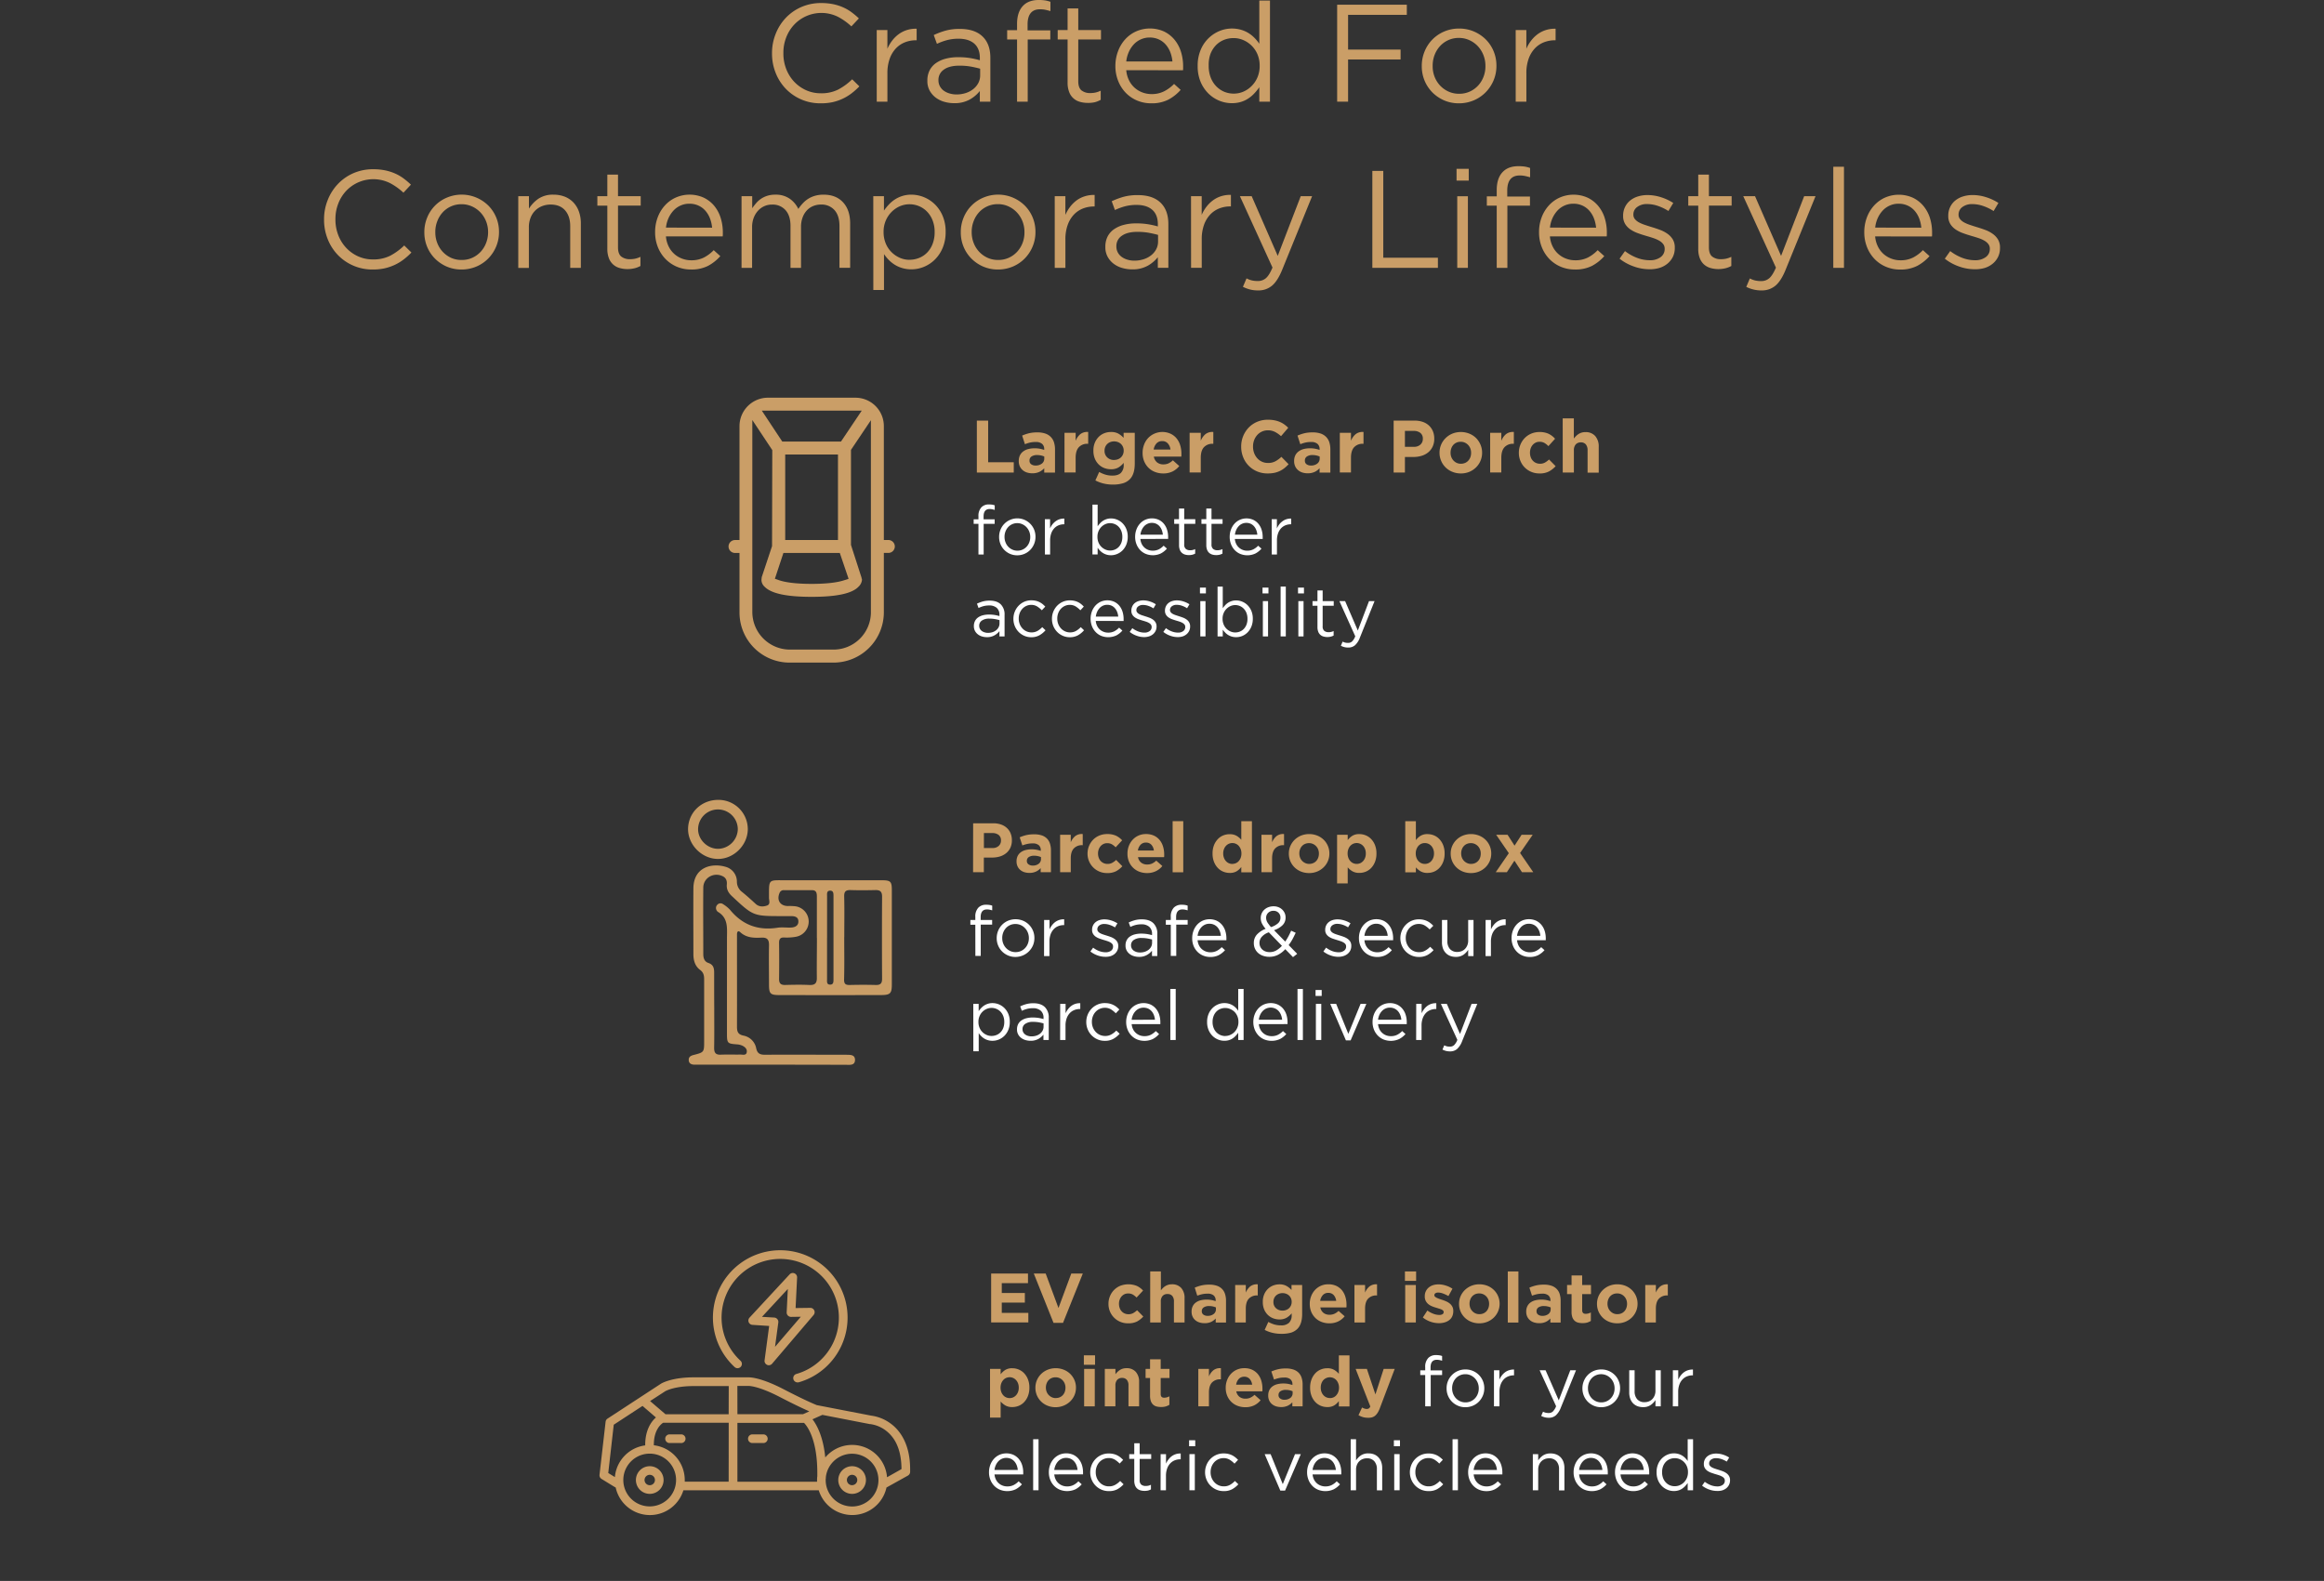 <?xml version="1.0" encoding="utf-8"?>
<svg xmlns="http://www.w3.org/2000/svg" data-name="Layer 1" id="Layer_1" viewBox="0 0 1409.36 958.88">
  <rect x="0" y="0" width="1409.36" height="958.88" fill="#333333" stroke="none"/>
  <path d="M497.67,62.66a28.9,28.9,0,0,1-21.09-8.77,29.51,29.51,0,0,1-6.17-9.62,31.41,31.41,0,0,1-2.23-11.85v-.16a31.15,31.15,0,0,1,2.23-11.76,30.28,30.28,0,0,1,6.17-9.71A28.84,28.84,0,0,1,486,4.24a29.47,29.47,0,0,1,11.93-2.39,35.36,35.36,0,0,1,7.26.67,30.08,30.08,0,0,1,6,1.89,26.54,26.54,0,0,1,5.12,2.94,44.76,44.76,0,0,1,4.54,3.82L516.31,16a37.37,37.37,0,0,0-8.1-5.79A22.7,22.7,0,0,0,481.58,15a23.81,23.81,0,0,0-4.79,7.69,25.64,25.64,0,0,0-1.72,9.45v.17a25.85,25.85,0,0,0,1.72,9.53,23.81,23.81,0,0,0,4.79,7.69,22.69,22.69,0,0,0,7.22,5.16,21.64,21.64,0,0,0,9,1.89,22.62,22.62,0,0,0,10.42-2.22,36.64,36.64,0,0,0,8.57-6.26l4.36,4.28a41.47,41.47,0,0,1-4.74,4.24,29.36,29.36,0,0,1-5.34,3.24,30.19,30.19,0,0,1-6.13,2.1A32.89,32.89,0,0,1,497.67,62.66Z" style="fill:#ca9e67"/>
  <path d="M531.68,18.23h6.47V29.57a23.69,23.69,0,0,1,2.94-5,19.71,19.71,0,0,1,4-3.9,17.06,17.06,0,0,1,5-2.48,17.81,17.81,0,0,1,5.8-.76v7h-.51a18,18,0,0,0-6.68,1.26,15.26,15.26,0,0,0-5.5,3.78,17.79,17.79,0,0,0-3.69,6.26,25.43,25.43,0,0,0-1.35,8.61V61.66h-6.47Z" style="fill:#ca9e67"/>
  <path d="M578.64,62.58a21.74,21.74,0,0,1-6-.84,15.64,15.64,0,0,1-5.21-2.56,13.56,13.56,0,0,1-3.66-4.24,12,12,0,0,1-1.38-5.88v-.17a13.49,13.49,0,0,1,1.34-6.18,12.21,12.21,0,0,1,3.82-4.41,18.54,18.54,0,0,1,5.88-2.68,28.44,28.44,0,0,1,7.52-.93,44.29,44.29,0,0,1,7.27.51,53.57,53.57,0,0,1,6,1.34V35.21q0-5.76-3.36-8.73t-9.49-3a27.54,27.54,0,0,0-7,.84,36.92,36.92,0,0,0-6.18,2.27l-1.93-5.33a46.53,46.53,0,0,1,7.31-2.72,31.9,31.9,0,0,1,8.48-1q9.24,0,14,4.78,4.55,4.55,4.54,12.77V61.66H594.2V55.19a20.57,20.57,0,0,1-6.09,5.16A18.59,18.59,0,0,1,578.64,62.58ZM580,57.29a18.08,18.08,0,0,0,5.61-.84,14.3,14.3,0,0,0,4.56-2.38,11.69,11.69,0,0,0,3.1-3.68,10,10,0,0,0,1.13-4.72v-4Q592,41,588.87,40.41a38.55,38.55,0,0,0-7.11-.58c-4,0-7.14.79-9.34,2.38a7.42,7.42,0,0,0-3.31,6.31v.17a7.55,7.55,0,0,0,.88,3.63A7.94,7.94,0,0,0,572.33,55a11.48,11.48,0,0,0,3.47,1.67A14.58,14.58,0,0,0,580,57.29Z" style="fill:#ca9e67"/>
  <path d="M616.78,23.94h-6V18.31h6V14.53q0-7.38,3.78-11.17Q623.91,0,629.88,0a25.59,25.59,0,0,1,3.91.25,16.51,16.51,0,0,1,3.23.84V6.72c-1.18-.34-2.24-.6-3.19-.8a16.22,16.22,0,0,0-3.11-.29q-7.56,0-7.56,9.24V18.4h13.78v5.54h-13.7V61.66h-6.46Z" style="fill:#ca9e67"/>
  <path d="M659.7,62.41a17,17,0,0,1-4.87-.67,9.53,9.53,0,0,1-6.47-6,15.21,15.21,0,0,1-.93-5.63V23.94h-6V18.23h6V5.12h6.47V18.23h13.78v5.71H653.9v25.3c0,2.68.67,4.56,2,5.62a8.29,8.29,0,0,0,5.29,1.59,15.17,15.17,0,0,0,3.15-.32A14.26,14.26,0,0,0,667.51,55v5.54A14.82,14.82,0,0,1,663.94,62,17.79,17.79,0,0,1,659.7,62.41Z" style="fill:#ca9e67"/>
  <path d="M683,42.59a17,17,0,0,0,1.68,6.13,14.71,14.71,0,0,0,3.44,4.54,14.88,14.88,0,0,0,4.7,2.81,15.94,15.94,0,0,0,5.46,1A16.66,16.66,0,0,0,706,55.36a23,23,0,0,0,6-4.46l4,3.62a26.68,26.68,0,0,1-7.48,5.92,22.06,22.06,0,0,1-10.41,2.22,21.78,21.78,0,0,1-8.4-1.63,20.73,20.73,0,0,1-6.89-4.62,21.78,21.78,0,0,1-4.66-7.19A24.07,24.07,0,0,1,676.41,40,25.17,25.17,0,0,1,678,31.12a22.22,22.22,0,0,1,4.32-7.22,19.94,19.94,0,0,1,6.6-4.83,20.86,20.86,0,0,1,16.92,0A18.92,18.92,0,0,1,712.2,24a21.55,21.55,0,0,1,3.95,7.31,29.52,29.52,0,0,1,1.34,9v1a8,8,0,0,1-.08,1.3Zm28-5.29a20.48,20.48,0,0,0-1.26-5.56A15.7,15.7,0,0,0,707,27.11a12.48,12.48,0,0,0-4.2-3.18,13.05,13.05,0,0,0-5.67-1.17,12.65,12.65,0,0,0-5.21,1.09,13.06,13.06,0,0,0-4.28,3,16.9,16.9,0,0,0-3.07,4.63A19,19,0,0,0,683,37.3Z" style="fill:#ca9e67"/>
  <path d="M747.06,62.58a20.1,20.1,0,0,1-7.65-1.51,20.41,20.41,0,0,1-6.63-4.41,21.69,21.69,0,0,1-4.71-7.06,24.32,24.32,0,0,1-1.76-9.53V39.9a24.45,24.45,0,0,1,1.76-9.49,21.09,21.09,0,0,1,11.34-11.55,20,20,0,0,1,13.19-.8,18.41,18.41,0,0,1,4.54,2A19.52,19.52,0,0,1,760.79,23a26.33,26.33,0,0,1,2.9,3.52V.34h6.47V61.66h-6.47V52.92a34.39,34.39,0,0,1-3,3.7,19.71,19.71,0,0,1-3.66,3.1,16.59,16.59,0,0,1-4.49,2.1A18.84,18.84,0,0,1,747.06,62.58Zm1.17-5.8a14.65,14.65,0,0,0,5.84-1.21,16,16,0,0,0,5-3.45,16.41,16.41,0,0,0,3.53-5.29A17.28,17.28,0,0,0,763.9,40v-.16A17.28,17.28,0,0,0,762.6,33,16.2,16.2,0,0,0,754,24.32a14.66,14.66,0,0,0-5.84-1.22,15.64,15.64,0,0,0-6,1.13,14,14,0,0,0-4.83,3.28,15.86,15.86,0,0,0-3.28,5.25A19.28,19.28,0,0,0,733,39.82V40a19,19,0,0,0,1.21,7,15.88,15.88,0,0,0,3.32,5.29,14.76,14.76,0,0,0,4.87,3.36A15,15,0,0,0,748.23,56.78Z" style="fill:#ca9e67"/>
  <path d="M810.9,2.86h42.25V9H817.53V30.07h31.84v6H817.53V61.66H810.9Z" style="fill:#ca9e67"/>
  <path d="M884.73,62.66a22.27,22.27,0,0,1-9-1.8A23,23,0,0,1,868.6,56a22.27,22.27,0,0,1-4.7-7.14,22.57,22.57,0,0,1-1.68-8.7V40a22.72,22.72,0,0,1,1.68-8.73,22.07,22.07,0,0,1,11.88-12.14,22.67,22.67,0,0,1,9.12-1.81,22.45,22.45,0,0,1,9,1.81A23,23,0,0,1,901.11,24a22.11,22.11,0,0,1,4.7,7.14,22.57,22.57,0,0,1,1.68,8.7V40a22.4,22.4,0,0,1-1.72,8.74,23,23,0,0,1-4.77,7.2,22.36,22.36,0,0,1-7.23,4.92A22.83,22.83,0,0,1,884.73,62.66Zm.17-5.79a15.18,15.18,0,0,0,6.47-1.35,15.69,15.69,0,0,0,5-3.61,16.28,16.28,0,0,0,3.27-5.29,17.45,17.45,0,0,0,1.18-6.47V40a17.71,17.71,0,0,0-1.22-6.59A16.93,16.93,0,0,0,896.2,28a16.3,16.3,0,0,0-5.13-3.65A15.08,15.08,0,0,0,884.73,23a15.26,15.26,0,0,0-11.47,5A16.62,16.62,0,0,0,870,33.31a18.12,18.12,0,0,0-1.18,6.51V40A17.72,17.72,0,0,0,870,46.6a16.71,16.71,0,0,0,3.36,5.33,16.13,16.13,0,0,0,5.08,3.61,15.12,15.12,0,0,0,6.42,1.33Z" style="fill:#ca9e67"/>
  <path d="M919.17,18.23h6.47V29.57a22.87,22.87,0,0,1,2.94-5,19.71,19.71,0,0,1,4-3.9,16.82,16.82,0,0,1,5-2.48,17.75,17.75,0,0,1,5.79-.76v7h-.5a18,18,0,0,0-6.68,1.26,15.26,15.26,0,0,0-5.5,3.78,17.82,17.82,0,0,0-3.7,6.26,25.43,25.43,0,0,0-1.34,8.61V61.66h-6.47Z" style="fill:#ca9e67"/>
  <path d="M226,163.46a28.94,28.94,0,0,1-21.08-8.77,29.51,29.51,0,0,1-6.17-9.62,31.41,31.41,0,0,1-2.23-11.85v-.16a31.15,31.15,0,0,1,2.23-11.76,30.28,30.28,0,0,1,6.17-9.71,28.9,28.9,0,0,1,9.41-6.55,29.47,29.47,0,0,1,11.93-2.39,35.36,35.36,0,0,1,7.26.67,30.08,30.08,0,0,1,6,1.89,26.54,26.54,0,0,1,5.12,2.94A45.28,45.28,0,0,1,249.2,112l-4.54,4.87a37.37,37.37,0,0,0-8.1-5.79,22.7,22.7,0,0,0-26.63,4.7,23.81,23.81,0,0,0-4.79,7.69,25.64,25.64,0,0,0-1.72,9.45v.17a25.85,25.85,0,0,0,1.72,9.53,23.81,23.81,0,0,0,4.79,7.69,22.69,22.69,0,0,0,7.22,5.16,21.64,21.64,0,0,0,9,1.89,22.62,22.62,0,0,0,10.42-2.22,36.64,36.64,0,0,0,8.57-6.26l4.36,4.28a41.47,41.47,0,0,1-4.74,4.24,29.36,29.36,0,0,1-5.34,3.24,30.82,30.82,0,0,1-6.13,2.1A33.09,33.09,0,0,1,226,163.46Z" style="fill:#ca9e67"/>
  <path d="M279.86,163.46a22.27,22.27,0,0,1-9-1.8,23,23,0,0,1-7.14-4.87,22.11,22.11,0,0,1-4.7-7.14,22.57,22.57,0,0,1-1.68-8.7v-.17a22.72,22.72,0,0,1,1.68-8.73,22.07,22.07,0,0,1,11.88-12.14,23,23,0,0,1,25.33,4.87,22.27,22.27,0,0,1,4.7,7.14,22.57,22.57,0,0,1,1.68,8.7v.16a22.4,22.4,0,0,1-1.72,8.74,22.76,22.76,0,0,1-4.75,7.22,22.06,22.06,0,0,1-7.22,4.92A22.93,22.93,0,0,1,279.86,163.46Zm.17-5.79a15.14,15.14,0,0,0,6.46-1.35,15.69,15.69,0,0,0,5-3.61,16.59,16.59,0,0,0,3.28-5.29A17.86,17.86,0,0,0,296,141v-.17a17.71,17.71,0,0,0-1.22-6.59,16.93,16.93,0,0,0-3.4-5.38,16.3,16.3,0,0,0-5.13-3.65,15.07,15.07,0,0,0-6.38-1.34,15.26,15.26,0,0,0-11.47,5,16.68,16.68,0,0,0-3.23,5.34,17.7,17.7,0,0,0-1.18,6.51v.16a17.72,17.72,0,0,0,1.22,6.6,16.49,16.49,0,0,0,3.36,5.33,16.13,16.13,0,0,0,5.08,3.61,15.07,15.07,0,0,0,6.35,1.25Z" style="fill:#ca9e67"/>
  <path d="M314.3,119h6.47v7.56a20.42,20.42,0,0,1,5.71-6,15.6,15.6,0,0,1,9.15-2.48,18.42,18.42,0,0,1,7,1.26,14.61,14.61,0,0,1,5.21,3.57,15.66,15.66,0,0,1,3.27,5.51,20.88,20.88,0,0,1,1.14,7.05v27H345.8V137.14q0-6-3.11-9.55t-8.9-3.52a13.87,13.87,0,0,0-5.17,1,12.28,12.28,0,0,0-4.16,2.77,12.48,12.48,0,0,0-2.73,4.32,15.37,15.37,0,0,0-1,5.53V162.5H314.3Z" style="fill:#ca9e67"/>
  <path d="M380.57,163.21a17,17,0,0,1-4.87-.67,9.59,9.59,0,0,1-6.47-6,15.62,15.62,0,0,1-.92-5.63V124.74h-6.05V119h6.05V105.92h6.47V119h13.77v5.71H374.78V150c0,2.68.67,4.56,2,5.62a8.3,8.3,0,0,0,5.3,1.59,15.17,15.17,0,0,0,3.15-.32,14.56,14.56,0,0,0,3.15-1.11v5.54a14.23,14.23,0,0,1-3.57,1.39A17.81,17.81,0,0,1,380.57,163.21Z" style="fill:#ca9e67"/>
  <path d="M403.84,143.39a17,17,0,0,0,1.68,6.13,14.64,14.64,0,0,0,8.15,7.35,15.44,15.44,0,0,0,5.46,1,16.71,16.71,0,0,0,7.77-1.68,23,23,0,0,0,5.92-4.46l4,3.62a26.49,26.49,0,0,1-7.47,5.92A22,22,0,0,1,419,163.46a21.78,21.78,0,0,1-8.4-1.63,21.14,21.14,0,0,1-6.89-4.62A22,22,0,0,1,399,150a24.17,24.17,0,0,1-1.72-9.24,25.06,25.06,0,0,1,1.55-8.86,22.24,22.24,0,0,1,4.33-7.22,19.9,19.9,0,0,1,6.59-4.83,20.88,20.88,0,0,1,16.93,0,18.81,18.81,0,0,1,6.38,4.91,21.55,21.55,0,0,1,3.95,7.31,29.22,29.22,0,0,1,1.34,9v1a11.34,11.34,0,0,1-.08,1.3Zm28-5.29a20.48,20.48,0,0,0-1.26-5.56,15.46,15.46,0,0,0-2.73-4.63,12.48,12.48,0,0,0-4.2-3.18,13.05,13.05,0,0,0-5.67-1.17,12.65,12.65,0,0,0-5.21,1.09,13.06,13.06,0,0,0-4.28,3,17.28,17.28,0,0,0-3.07,4.63,18.7,18.7,0,0,0-1.55,5.77Z" style="fill:#ca9e67"/>
  <path d="M449.7,119h6.47v7.31a34.32,34.32,0,0,1,2.4-3.11,14.55,14.55,0,0,1,6.76-4.45,15.75,15.75,0,0,1,4.87-.68,14.68,14.68,0,0,1,8.74,2.48,16.06,16.06,0,0,1,5.2,6.18,26.81,26.81,0,0,1,2.65-3.36,16.67,16.67,0,0,1,3.32-2.78,15.81,15.81,0,0,1,4.16-1.84,18.38,18.38,0,0,1,5.16-.68q7.56,0,11.85,4.67t4.28,12.81v26.88h-6.47V137.14q0-6.28-3-9.68a10.43,10.43,0,0,0-8.27-3.39,12.2,12.2,0,0,0-4.62.88,10.9,10.9,0,0,0-3.83,2.6,12.41,12.41,0,0,0-2.6,4.23,15.81,15.81,0,0,0-1,5.7v25h-6.38V137q0-6.12-3-9.52a10.33,10.33,0,0,0-8.19-3.39,11.13,11.13,0,0,0-4.79,1,11.5,11.5,0,0,0-3.82,2.84,13.51,13.51,0,0,0-2.56,4.32,15.57,15.57,0,0,0-.93,5.49v24.73h-6.4Z" style="fill:#ca9e67"/>
  <path d="M529.59,119h6.47v8.73a33.11,33.11,0,0,1,3-3.69,19.18,19.18,0,0,1,3.65-3.07,18.65,18.65,0,0,1,4.5-2.1,18,18,0,0,1,5.5-.8A20.57,20.57,0,0,1,567,124a21.36,21.36,0,0,1,4.7,7.05,24.16,24.16,0,0,1,1.77,9.54v.16a24.36,24.36,0,0,1-1.77,9.5,21.68,21.68,0,0,1-4.66,7.09,20.33,20.33,0,0,1-6.64,4.46,19.84,19.84,0,0,1-7.68,1.55,18.93,18.93,0,0,1-5.55-.76,18.34,18.34,0,0,1-4.53-2,19.92,19.92,0,0,1-3.66-2.94,26.48,26.48,0,0,1-2.89-3.53V175.9h-6.47Zm21.92,38.55a15.58,15.58,0,0,0,5.92-1.13,14.05,14.05,0,0,0,4.88-3.28,15.58,15.58,0,0,0,3.27-5.25,19.23,19.23,0,0,0,1.22-7v-.17a19,19,0,0,0-1.22-7,15.72,15.72,0,0,0-3.32-5.29,14.41,14.41,0,0,0-4.87-3.36,14.85,14.85,0,0,0-5.88-1.18,14.66,14.66,0,0,0-5.84,1.22,16.24,16.24,0,0,0-5,3.44,16.66,16.66,0,0,0-3.52,5.29,17.08,17.08,0,0,0-1.31,6.77v.16a17.7,17.7,0,0,0,1.31,6.89,15.81,15.81,0,0,0,3.52,5.29,16.75,16.75,0,0,0,5,3.41,14.66,14.66,0,0,0,5.84,1.22Z" style="fill:#ca9e67"/>
  <path d="M605.19,163.46a22.27,22.27,0,0,1-9-1.8,22.82,22.82,0,0,1-7.14-4.87,22.14,22.14,0,0,1-4.71-7.14,22.57,22.57,0,0,1-1.68-8.7v-.17a22.72,22.72,0,0,1,1.68-8.73,22.15,22.15,0,0,1,11.89-12.14,23,23,0,0,1,25.33,4.87,22.27,22.27,0,0,1,4.7,7.14,22.57,22.57,0,0,1,1.68,8.7v.16a22.4,22.4,0,0,1-1.72,8.74,22.76,22.76,0,0,1-4.75,7.22,22.06,22.06,0,0,1-7.22,4.92A22.93,22.93,0,0,1,605.19,163.46Zm.16-5.79a15.18,15.18,0,0,0,6.47-1.35,15.69,15.69,0,0,0,5-3.61,16.59,16.59,0,0,0,3.28-5.29,17.68,17.68,0,0,0,1.17-6.47v-.17a17.7,17.7,0,0,0-1.21-6.59,16.79,16.79,0,0,0-3.41-5.38,16.14,16.14,0,0,0-5.12-3.65,15.07,15.07,0,0,0-6.38-1.34,15.26,15.26,0,0,0-11.47,5,16.68,16.68,0,0,0-3.23,5.34,17.7,17.7,0,0,0-1.18,6.51v.16a17.72,17.72,0,0,0,1.22,6.6,16.49,16.49,0,0,0,3.36,5.33,16.13,16.13,0,0,0,5.08,3.61,15.09,15.09,0,0,0,6.42,1.3Z" style="fill:#ca9e67"/>
  <path d="M639.63,119h6.46v11.34a23.69,23.69,0,0,1,2.94-5,19.71,19.71,0,0,1,4-3.9,16.79,16.79,0,0,1,5-2.44,17.81,17.81,0,0,1,5.8-.76v7h-.51a17.92,17.92,0,0,0-6.67,1.26,15.3,15.3,0,0,0-5.51,3.78,17.79,17.79,0,0,0-3.69,6.26,25.43,25.43,0,0,0-1.35,8.61v17.31h-6.46Z" style="fill:#ca9e67"/>
  <path d="M686.58,163.38a21.74,21.74,0,0,1-6-.84,15.64,15.64,0,0,1-5.21-2.56,13.29,13.29,0,0,1-3.65-4.24,11.92,11.92,0,0,1-1.39-5.88v-.17a13.49,13.49,0,0,1,1.34-6.18,12.15,12.15,0,0,1,3.83-4.41,18.33,18.33,0,0,1,5.88-2.68,28.42,28.42,0,0,1,7.51-.93,44.29,44.29,0,0,1,7.27.51,53.57,53.57,0,0,1,6,1.34V136q0-5.75-3.36-8.72t-9.5-3a27.54,27.54,0,0,0-7,.84,36.49,36.49,0,0,0-6.17,2.27l-1.94-5.33a46.53,46.53,0,0,1,7.31-2.72,32,32,0,0,1,8.49-1q9.24,0,14,4.78,4.54,4.55,4.54,12.77v26.55h-6.38V156a20.82,20.82,0,0,1-6.09,5.16A18.65,18.65,0,0,1,686.58,163.38Zm1.31-5.29a18.08,18.08,0,0,0,5.61-.84,14.3,14.3,0,0,0,4.56-2.38,11.46,11.46,0,0,0,3.1-3.68,10,10,0,0,0,1.13-4.72v-4q-2.43-.67-5.53-1.26a38.55,38.55,0,0,0-7.11-.58q-6,0-9.34,2.38a7.41,7.41,0,0,0-3.3,6.31v.17a7.54,7.54,0,0,0,.87,3.63,8,8,0,0,0,2.39,2.72,11.53,11.53,0,0,0,3.48,1.67,14.48,14.48,0,0,0,4.14.58Z" style="fill:#ca9e67"/>
  <path d="M722.28,119h6.47v11.34a22.87,22.87,0,0,1,2.94-5,19.71,19.71,0,0,1,4-3.9,16.82,16.82,0,0,1,5-2.48,17.75,17.75,0,0,1,5.79-.76v7H746a18,18,0,0,0-6.68,1.26,15.26,15.26,0,0,0-5.5,3.78,17.82,17.82,0,0,0-3.7,6.26,25.43,25.43,0,0,0-1.34,8.61v17.31h-6.47Z" style="fill:#ca9e67"/>
  <path d="M763,176.15a19.94,19.94,0,0,1-4.87-.55,20.75,20.75,0,0,1-4.37-1.64l2.19-5.12a13.1,13.1,0,0,0,3.15,1.22,15.45,15.45,0,0,0,3.65.38,7.26,7.26,0,0,0,5-1.77c1.33-1.17,2.65-3.29,3.94-6.38L751.93,119h7.14l15.8,36.2L788.81,119h6.89l-18.23,44.85q-2.78,6.72-6.17,9.5A12.7,12.7,0,0,1,763,176.15Z" style="fill:#ca9e67"/>
  <path d="M832.24,103.66h6.63v52.66H872v6.14H832.24Z" style="fill:#ca9e67"/>
  <path d="M883.31,102.4h7.39v7.14h-7.39Zm.42,16.63h6.46v43.43h-6.46Z" style="fill:#ca9e67"/>
  <path d="M907.67,124.74h-6v-5.63h6v-3.78c0-4.92,1.25-8.65,3.78-11.17q3.34-3.36,9.32-3.36a25.46,25.46,0,0,1,3.9.25,16.42,16.42,0,0,1,3.24.84v5.63c-1.18-.34-2.24-.6-3.19-.8a15.46,15.46,0,0,0-3.11-.29q-7.56,0-7.56,9.24v3.53h13.78v5.54h-13.7v37.72h-6.46Z" style="fill:#ca9e67"/>
  <path d="M939.92,143.39a17,17,0,0,0,1.68,6.13,14.64,14.64,0,0,0,8.15,7.35,15.44,15.44,0,0,0,5.46,1,16.71,16.71,0,0,0,7.77-1.68,23,23,0,0,0,5.92-4.46l4,3.62a26.49,26.49,0,0,1-7.47,5.92A22.14,22.14,0,0,1,955,163.46a21.78,21.78,0,0,1-8.4-1.63,21.14,21.14,0,0,1-6.89-4.62,22,22,0,0,1-4.66-7.19,24.17,24.17,0,0,1-1.72-9.24,25.06,25.06,0,0,1,1.55-8.86,22.24,22.24,0,0,1,4.33-7.22,19.9,19.9,0,0,1,6.59-4.83,20.88,20.88,0,0,1,16.93,0,18.81,18.81,0,0,1,6.38,4.91,21.4,21.4,0,0,1,4,7.31,29.22,29.22,0,0,1,1.34,9v1a11.34,11.34,0,0,1-.08,1.3Zm28-5.29a20.48,20.48,0,0,0-1.26-5.56,15.46,15.46,0,0,0-2.73-4.63,12.48,12.48,0,0,0-4.2-3.18,13.05,13.05,0,0,0-5.67-1.17,12.65,12.65,0,0,0-5.21,1.09,13.06,13.06,0,0,0-4.28,3,17.28,17.28,0,0,0-3.07,4.63,18.7,18.7,0,0,0-1.55,5.77Z" style="fill:#ca9e67"/>
  <path d="M1000.15,163.3a28,28,0,0,1-9.49-1.73,29.31,29.31,0,0,1-8.49-4.66l3.28-4.62a28.42,28.42,0,0,0,7.35,4.12,21.88,21.88,0,0,0,7.68,1.43A10.65,10.65,0,0,0,1007,156a5.92,5.92,0,0,0,2.52-5v-.17a4.51,4.51,0,0,0-.88-2.77,7.88,7.88,0,0,0-2.39-2.06,19.43,19.43,0,0,0-3.49-1.55c-1.32-.45-2.67-.87-4.07-1.26-1.68-.51-3.38-1-5.09-1.64a20.73,20.73,0,0,1-4.62-2.23,11.21,11.21,0,0,1-3.36-3.36,9.15,9.15,0,0,1-1.3-5v-.17a11.73,11.73,0,0,1,1.09-5.08,11.44,11.44,0,0,1,3.07-4,14.07,14.07,0,0,1,4.7-2.52,19.54,19.54,0,0,1,5.93-.88,27.12,27.12,0,0,1,8.14,1.3,30.36,30.36,0,0,1,7.48,3.49l-2.94,4.87a29.19,29.19,0,0,0-6.34-3.06,20,20,0,0,0-6.51-1.14,9.53,9.53,0,0,0-6.13,1.81,5.49,5.49,0,0,0-2.27,4.49v.17a4.13,4.13,0,0,0,.92,2.65,8.28,8.28,0,0,0,2.48,2,22.88,22.88,0,0,0,3.57,1.51q2,.67,4.2,1.35,2.52.75,5,1.68a19.23,19.23,0,0,1,4.49,2.35,11.44,11.44,0,0,1,3.24,3.44,9.39,9.39,0,0,1,1.21,5v.17a12,12,0,0,1-1.21,5.5,12.81,12.81,0,0,1-3.28,4.07,14.32,14.32,0,0,1-4.87,2.56A20.23,20.23,0,0,1,1000.15,163.3Z" style="fill:#ca9e67"/>
  <path d="M1042.15,163.21a17.16,17.16,0,0,1-4.88-.67,10,10,0,0,1-3.9-2.14,9.84,9.84,0,0,1-2.56-3.82,15.21,15.21,0,0,1-.93-5.63V124.74h-6.05V119h6.05V105.92h6.47V119h13.78v5.71h-13.78V150c0,2.68.67,4.56,2,5.62a8.29,8.29,0,0,0,5.29,1.59,15.17,15.17,0,0,0,3.15-.32,14.56,14.56,0,0,0,3.15-1.11v5.54a14.23,14.23,0,0,1-3.57,1.39A18.17,18.17,0,0,1,1042.15,163.21Z" style="fill:#ca9e67"/>
  <path d="M1068.27,176.15a19.94,19.94,0,0,1-4.87-.55,20.87,20.87,0,0,1-4.4-1.6l2.18-5.12a14.18,14.18,0,0,0,3.15,1.22,15.54,15.54,0,0,0,3.66.38,7.21,7.21,0,0,0,5-1.77c1.35-1.17,2.66-3.3,4-6.38L1057.18,119h7.14l15.79,36.2,14-36.2H1101l-18.23,44.85q-2.77,6.72-6.18,9.5A12.68,12.68,0,0,1,1068.27,176.15Z" style="fill:#ca9e67"/>
  <path d="M1111.78,101.14h6.47v61.32h-6.47Z" style="fill:#ca9e67"/>
  <path d="M1137.15,143.39a17,17,0,0,0,1.68,6.13,14.71,14.71,0,0,0,3.44,4.54,14.93,14.93,0,0,0,4.71,2.81,15.44,15.44,0,0,0,5.46,1,16.71,16.71,0,0,0,7.77-1.68,23,23,0,0,0,5.92-4.46l4,3.62a26.68,26.68,0,0,1-7.48,5.92,22.06,22.06,0,0,1-10.41,2.22,21.78,21.78,0,0,1-8.4-1.63,20.73,20.73,0,0,1-6.89-4.62,22,22,0,0,1-4.66-7.19,24.17,24.17,0,0,1-1.72-9.24,25.06,25.06,0,0,1,1.55-8.86,22.24,22.24,0,0,1,4.33-7.22,19.9,19.9,0,0,1,6.59-4.83,20.88,20.88,0,0,1,16.93,0,18.91,18.91,0,0,1,6.38,4.91,21.55,21.55,0,0,1,4,7.31,29.52,29.52,0,0,1,1.34,9v1a8,8,0,0,1-.08,1.3Zm28-5.29a20.48,20.48,0,0,0-1.26-5.56,15.46,15.46,0,0,0-2.73-4.63,12.48,12.48,0,0,0-4.2-3.18,13.05,13.05,0,0,0-5.67-1.17,12.65,12.65,0,0,0-5.21,1.09,13.06,13.06,0,0,0-4.28,3,16.9,16.9,0,0,0-3.07,4.63,18.7,18.7,0,0,0-1.55,5.77Z" style="fill:#ca9e67"/>
  <path d="M1197.38,163.3a28,28,0,0,1-9.5-1.73,29.25,29.25,0,0,1-8.48-4.66l3.27-4.62a29,29,0,0,0,7.36,4.12,21.65,21.65,0,0,0,7.68,1.43,10.64,10.64,0,0,0,6.47-1.85,5.92,5.92,0,0,0,2.52-5v-.17a4.51,4.51,0,0,0-.88-2.77,7.92,7.92,0,0,0-2.4-2.06,17.76,17.76,0,0,0-3.48-1.55q-2-.67-4.08-1.26c-1.68-.51-3.37-1-5.08-1.64a20.73,20.73,0,0,1-4.62-2.23,11.21,11.21,0,0,1-3.36-3.36,9.07,9.07,0,0,1-1.3-5v-.17a11.73,11.73,0,0,1,1.09-5.08,11.44,11.44,0,0,1,3.07-4,14.07,14.07,0,0,1,4.7-2.52,19.48,19.48,0,0,1,5.92-.88,27.13,27.13,0,0,1,8.15,1.3,30.36,30.36,0,0,1,7.48,3.49L1209,128a29.19,29.19,0,0,0-6.34-3.06,20,20,0,0,0-6.51-1.14,9.58,9.58,0,0,0-6.14,1.81,5.53,5.53,0,0,0-2.26,4.49v.17a4.07,4.07,0,0,0,.92,2.65,8.28,8.28,0,0,0,2.48,2,22,22,0,0,0,3.57,1.51q2,.68,4.2,1.35,2.52.75,5,1.68a19.1,19.1,0,0,1,4.5,2.35,11.53,11.53,0,0,1,3.23,3.44,9.49,9.49,0,0,1,1.22,5v.17a11.92,11.92,0,0,1-1.22,5.5,12.54,12.54,0,0,1-3.27,4.07,14.32,14.32,0,0,1-4.87,2.56A20.29,20.29,0,0,1,1197.38,163.3Z" style="fill:#ca9e67"/>
  <path d="M590.15,499.35h12.13a14.08,14.08,0,0,1,4.77.74,10,10,0,0,1,3.56,2.1,9,9,0,0,1,2.25,3.24,10.89,10.89,0,0,1,.78,4.18v.08a10.44,10.44,0,0,1-.93,4.54,9.26,9.26,0,0,1-2.56,3.26,11.1,11.1,0,0,1-3.82,2,16.5,16.5,0,0,1-4.69.65h-5V529h-6.53Zm11.71,15a5.3,5.3,0,0,0,3.81-1.29,4.22,4.22,0,0,0,1.36-3.2v-.09a4,4,0,0,0-1.42-3.35,6,6,0,0,0-3.88-1.14h-5.05v9.07Z" style="fill:#ca9e67"/>
  <path d="M624.24,529.45a10.47,10.47,0,0,1-3-.44,7.28,7.28,0,0,1-2.48-1.34,6.36,6.36,0,0,1-1.67-2.18,6.9,6.9,0,0,1-.62-3v-.09a7.18,7.18,0,0,1,.68-3.22,6.23,6.23,0,0,1,1.89-2.25,8.31,8.31,0,0,1,2.88-1.33,14.5,14.5,0,0,1,3.71-.45,15.86,15.86,0,0,1,3,.26,17.18,17.18,0,0,1,2.53.68v-.39a3.83,3.83,0,0,0-1.24-3.09,5.41,5.41,0,0,0-3.64-1.06,14.52,14.52,0,0,0-3.29.32,21.14,21.14,0,0,0-3,.91l-1.61-4.92a25.57,25.57,0,0,1,3.9-1.32,20.87,20.87,0,0,1,4.92-.5,14.34,14.34,0,0,1,4.56.65,8,8,0,0,1,3.12,1.89,7.59,7.59,0,0,1,1.86,3.12,13.16,13.16,0,0,1,.6,4.13V529H631.1v-2.46a9,9,0,0,1-2.84,2.1A9.42,9.42,0,0,1,624.24,529.45Zm2-4.45a5.69,5.69,0,0,0,3.67-1.1,3.52,3.52,0,0,0,1.38-2.89v-1.14a9.72,9.72,0,0,0-1.89-.62,10.33,10.33,0,0,0-2.22-.23,5.76,5.76,0,0,0-3.27.81,2.65,2.65,0,0,0-1.19,2.33v.08a2.4,2.4,0,0,0,1,2,4.19,4.19,0,0,0,2.47.76Z" style="fill:#ca9e67"/>
  <path d="M642.9,506.3h6.45v4.58a9.47,9.47,0,0,1,2.67-3.73,6.48,6.48,0,0,1,4.58-1.27v6.74h-.34a6.65,6.65,0,0,0-5.07,2c-1.23,1.3-1.85,3.32-1.84,6.06V529H642.9Z" style="fill:#ca9e67"/>
  <path d="M671.35,529.54a11.71,11.71,0,0,1-11.83-11.75v-.08a12.11,12.11,0,0,1,3.35-8.36,11.46,11.46,0,0,1,3.76-2.54,12.19,12.19,0,0,1,4.81-.93,12.54,12.54,0,0,1,5.34,1,12,12,0,0,1,3.73,2.8l-3.94,4.24a10.49,10.49,0,0,0-2.27-1.82,5.74,5.74,0,0,0-2.9-.68,5.07,5.07,0,0,0-2.23.49,5.64,5.64,0,0,0-1.74,1.33,6.22,6.22,0,0,0-1.14,2,7.23,7.23,0,0,0-.41,2.39v.09a7.34,7.34,0,0,0,.41,2.46,5.74,5.74,0,0,0,1.16,2,5.57,5.57,0,0,0,4.2,1.82,5.77,5.77,0,0,0,2.82-.66,11.49,11.49,0,0,0,2.4-1.76l3.77,3.82a14.42,14.42,0,0,1-3.77,3A11.33,11.33,0,0,1,671.35,529.54Z" style="fill:#ca9e67"/>
  <path d="M695.61,529.54a13.15,13.15,0,0,1-4.73-.85,11,11,0,0,1-6.25-6.13,12.18,12.18,0,0,1-.89-4.77v-.08a12.79,12.79,0,0,1,.82-4.58,11.66,11.66,0,0,1,2.31-3.78,10.77,10.77,0,0,1,8.1-3.47,11.27,11.27,0,0,1,4.92,1,9.93,9.93,0,0,1,3.46,2.74,11.65,11.65,0,0,1,2,3.94,16.28,16.28,0,0,1,.66,4.65v.8a4,4,0,0,1-.07.89h-15.8a5.4,5.4,0,0,0,1.93,3.33,5.74,5.74,0,0,0,3.62,1.12,7.15,7.15,0,0,0,2.89-.55,9.78,9.78,0,0,0,2.62-1.8l3.69,3.27a11.34,11.34,0,0,1-3.9,3.11A12,12,0,0,1,695.61,529.54Zm4.15-13.66a6.24,6.24,0,0,0-1.52-3.5,4.24,4.24,0,0,0-3.27-1.33,4.34,4.34,0,0,0-3.28,1.31,6.57,6.57,0,0,0-1.64,3.52Z" style="fill:#ca9e67"/>
  <path d="M711.13,498.07h6.44v31h-6.44Z" style="fill:#ca9e67"/>
  <path d="M745.69,529.45a10.21,10.21,0,0,1-3.86-.76,9.55,9.55,0,0,1-3.31-2.27,11.27,11.27,0,0,1-2.31-3.69,13.54,13.54,0,0,1-.87-5v-.09a13.54,13.54,0,0,1,.87-5A11.38,11.38,0,0,1,738.5,509a9.13,9.13,0,0,1,3.28-2.27,10.09,10.09,0,0,1,3.91-.76,8.22,8.22,0,0,1,4.26,1,11.7,11.7,0,0,1,2.82,2.38V498.1h6.44v31h-6.44v-3.27a10,10,0,0,1-2.86,2.65A8,8,0,0,1,745.69,529.45Zm1.65-5.47a5.39,5.39,0,0,0,2.14-.44,5,5,0,0,0,1.74-1.28,6.36,6.36,0,0,0,1.19-2,7.22,7.22,0,0,0,.44-2.56v-.09a7.22,7.22,0,0,0-.44-2.56,6.55,6.55,0,0,0-1.19-2,5.24,5.24,0,0,0-7.76,0,6,6,0,0,0-1.21,2,7.17,7.17,0,0,0-.45,2.59v.09a7,7,0,0,0,.45,2.56,6,6,0,0,0,1.21,2,5.13,5.13,0,0,0,3.9,1.72Z" style="fill:#ca9e67"/>
  <path d="M765,506.3h6.44v4.58a9.47,9.47,0,0,1,2.67-3.73,6.48,6.48,0,0,1,4.58-1.27v6.74h-.33a6.65,6.65,0,0,0-5.07,2q-1.85,1.95-1.85,6.06V529H765Z" style="fill:#ca9e67"/>
  <path d="M793.85,529.54a13.07,13.07,0,0,1-4.87-.91,12.1,12.1,0,0,1-3.88-2.51,11.74,11.74,0,0,1-2.57-3.73,11.53,11.53,0,0,1-.93-4.6v-.08a11.36,11.36,0,0,1,.93-4.6,11.87,11.87,0,0,1,2.59-3.76,12.27,12.27,0,0,1,3.9-2.54,13.47,13.47,0,0,1,9.8,0,11.91,11.91,0,0,1,3.88,2.5,11.54,11.54,0,0,1,3.49,8.33v.09a11.53,11.53,0,0,1-.93,4.6,11.72,11.72,0,0,1-2.59,3.75,12.27,12.27,0,0,1-3.9,2.54A12.54,12.54,0,0,1,793.85,529.54Zm.09-5.56a5.88,5.88,0,0,0,2.48-.49,5.4,5.4,0,0,0,1.84-1.33,5.76,5.76,0,0,0,1.17-2,7,7,0,0,0,.4-2.4v-.08a6.78,6.78,0,0,0-.42-2.4,5.91,5.91,0,0,0-1.23-2,6.07,6.07,0,0,0-1.91-1.38,5.63,5.63,0,0,0-2.42-.51,5.88,5.88,0,0,0-2.48.49,5.4,5.4,0,0,0-1.84,1.33,5.92,5.92,0,0,0-1.17,2,7,7,0,0,0-.4,2.39v.09a7,7,0,0,0,.42,2.39,6,6,0,0,0,3.12,3.37,5.72,5.72,0,0,0,2.44.55Z" style="fill:#ca9e67"/>
  <path d="M810.86,506.3h6.44v3.26a10.22,10.22,0,0,1,2.87-2.65,7.83,7.83,0,0,1,4.21-1,10.21,10.21,0,0,1,3.86.76,9.42,9.42,0,0,1,3.31,2.27,11.27,11.27,0,0,1,2.31,3.69,13.54,13.54,0,0,1,.87,5v.09a13.54,13.54,0,0,1-.87,5,11.38,11.38,0,0,1-2.29,3.69,9.38,9.38,0,0,1-3.29,2.27,10,10,0,0,1-3.9.76,8.12,8.12,0,0,1-4.26-1,11.43,11.43,0,0,1-2.82-2.37v9.75h-6.44ZM822.73,524a5.39,5.39,0,0,0,2.14-.44,5.32,5.32,0,0,0,1.76-1.28,6,6,0,0,0,1.21-2,6.87,6.87,0,0,0,.44-2.58v-.09a7,7,0,0,0-.44-2.56,6,6,0,0,0-1.21-2,5.39,5.39,0,0,0-1.76-1.27,5.22,5.22,0,0,0-6,1.27,6.36,6.36,0,0,0-1.19,2,7.22,7.22,0,0,0-.44,2.56v.09a7.22,7.22,0,0,0,.44,2.56,6.25,6.25,0,0,0,1.19,2,4.89,4.89,0,0,0,1.74,1.28A5.35,5.35,0,0,0,822.73,524Z" style="fill:#ca9e67"/>
  <path d="M865.73,529.45a8,8,0,0,1-4.27-1,11.43,11.43,0,0,1-2.82-2.37v3H852.2v-31h6.44v11.49a10.22,10.22,0,0,1,2.87-2.65,7.89,7.89,0,0,1,4.22-1,10.21,10.21,0,0,1,3.86.76,9.51,9.51,0,0,1,3.3,2.27,11.27,11.27,0,0,1,2.31,3.69,13.54,13.54,0,0,1,.87,5v.09a13.54,13.54,0,0,1-.87,5,11.38,11.38,0,0,1-2.29,3.69,9.43,9.43,0,0,1-3.28,2.27A10.22,10.22,0,0,1,865.73,529.45ZM864.07,524a5.13,5.13,0,0,0,3.9-1.72,6,6,0,0,0,1.21-2,7.08,7.08,0,0,0,.45-2.58v-.09a7,7,0,0,0-.45-2.56,6,6,0,0,0-1.21-2,5.29,5.29,0,0,0-1.76-1.27,5.4,5.4,0,0,0-4.28,0,5.32,5.32,0,0,0-1.74,1.27,6.52,6.52,0,0,0-1.18,2,7,7,0,0,0-.45,2.56v.09a7,7,0,0,0,.45,2.56,6.15,6.15,0,0,0,1.18,2,5.19,5.19,0,0,0,3.88,1.74Z" style="fill:#ca9e67"/>
  <path d="M892,529.54a13.13,13.13,0,0,1-4.88-.91,12,12,0,0,1-3.87-2.51,11.5,11.5,0,0,1-3.5-8.33v-.08a11.36,11.36,0,0,1,.93-4.6,11.76,11.76,0,0,1,2.59-3.76,12.27,12.27,0,0,1,3.9-2.54,13.45,13.45,0,0,1,9.79,0,11.91,11.91,0,0,1,3.88,2.5,11.5,11.5,0,0,1,3.5,8.33v.09a11.53,11.53,0,0,1-.93,4.6,11.72,11.72,0,0,1-2.59,3.75,12.27,12.27,0,0,1-3.9,2.54A12.54,12.54,0,0,1,892,529.54Zm.09-5.56a5.88,5.88,0,0,0,2.48-.49,5.4,5.4,0,0,0,1.84-1.33,5.76,5.76,0,0,0,1.17-2,7,7,0,0,0,.4-2.4v-.08a6.78,6.78,0,0,0-.42-2.4,6.25,6.25,0,0,0-1.23-2,6.07,6.07,0,0,0-1.91-1.38,5.63,5.63,0,0,0-2.42-.51,5.88,5.88,0,0,0-2.48.49,5.4,5.4,0,0,0-1.84,1.33,5.92,5.92,0,0,0-1.17,2,7,7,0,0,0-.4,2.39v.09a7,7,0,0,0,.42,2.39,5.91,5.91,0,0,0,1.23,2,6.23,6.23,0,0,0,1.89,1.37,5.59,5.59,0,0,0,2.41.55Z" style="fill:#ca9e67"/>
  <path d="M915,517.49l-7.68-11.19h6.92l4.24,6.61,4.28-6.61h6.74l-7.67,11.07,8,11.66H923l-4.61-7-4.58,7h-6.74Z" style="fill:#ca9e67"/>
  <path d="M591.47,560.87h-3V558h3v-1.91a7.66,7.66,0,0,1,1.91-5.64,6.37,6.37,0,0,1,4.7-1.69,12.15,12.15,0,0,1,2,.13,7.75,7.75,0,0,1,1.64.42v2.84c-.6-.17-1.13-.3-1.61-.4a8.27,8.27,0,0,0-1.57-.15q-3.82,0-3.82,4.66V558h6.95v2.8h-6.91v19H591.5Z" style="fill:#fff"/>
  <path d="M615.81,580.42a11.07,11.07,0,0,1-4.54-.91,11.57,11.57,0,0,1-3.61-2.46,10.88,10.88,0,0,1-2.37-3.61,11.35,11.35,0,0,1-.85-4.38V569a11.5,11.5,0,0,1,.85-4.41,11.23,11.23,0,0,1,6-6.13,12,12,0,0,1,9.16,0,11.25,11.25,0,0,1,6.85,10.46V569a11.34,11.34,0,0,1-.87,4.41A11.57,11.57,0,0,1,624,577a11.25,11.25,0,0,1-3.65,2.48A11.43,11.43,0,0,1,615.81,580.42Zm.08-2.93a7.82,7.82,0,0,0,3.27-.67,8,8,0,0,0,4.19-4.5,8.88,8.88,0,0,0,.6-3.26V569a8.83,8.83,0,0,0-.62-3.33,8.28,8.28,0,0,0-1.72-2.71,8.15,8.15,0,0,0-2.58-1.85,7.75,7.75,0,0,0-3.22-.67,7.63,7.63,0,0,0-5.79,2.5,8.46,8.46,0,0,0-1.64,2.69,9,9,0,0,0-.59,3.29V569a8.83,8.83,0,0,0,.62,3.33A8.3,8.3,0,0,0,610.1,575a8.21,8.21,0,0,0,2.57,1.83A7.58,7.58,0,0,0,615.89,577.49Z" style="fill:#fff"/>
  <path d="M633.19,558h3.27v5.72a12.11,12.11,0,0,1,1.48-2.5,10,10,0,0,1,2-2,8.62,8.62,0,0,1,2.5-1.25,8.76,8.76,0,0,1,2.92-.38v3.52h-.25a9,9,0,0,0-3.37.63,7.65,7.65,0,0,0-2.78,1.91,9.13,9.13,0,0,0-1.87,3.16,12.85,12.85,0,0,0-.67,4.35v8.73h-3.27Z" style="fill:#fff"/>
  <path d="M670.34,580.34a14.05,14.05,0,0,1-4.8-.87,14.93,14.93,0,0,1-4.28-2.36l1.66-2.33a14,14,0,0,0,3.71,2.08,10.94,10.94,0,0,0,3.88.72,5.4,5.4,0,0,0,3.26-.93A3,3,0,0,0,675,574.1V574a2.28,2.28,0,0,0-.44-1.4,3.9,3.9,0,0,0-1.21-1,9.53,9.53,0,0,0-1.76-.78c-.67-.23-1.35-.44-2.06-.64s-1.7-.53-2.56-.83a10.71,10.71,0,0,1-2.34-1.12,5.71,5.71,0,0,1-1.69-1.7,4.62,4.62,0,0,1-.66-2.54v-.09a6,6,0,0,1,.55-2.56,6.06,6.06,0,0,1,1.55-2,7.2,7.2,0,0,1,2.38-1.27,9.82,9.82,0,0,1,3-.44,13.71,13.71,0,0,1,4.12.66,15.4,15.4,0,0,1,3.77,1.75l-1.48,2.46A14.74,14.74,0,0,0,673,561a10,10,0,0,0-3.29-.58,4.85,4.85,0,0,0-3.1.92,2.8,2.8,0,0,0-1.14,2.26v.09a2,2,0,0,0,.47,1.33,3.79,3.79,0,0,0,1.25,1,10.91,10.91,0,0,0,1.8.76c.68.23,1.38.46,2.12.68s1.69.54,2.52.85a10,10,0,0,1,2.27,1.19,5.76,5.76,0,0,1,1.63,1.74,4.76,4.76,0,0,1,.62,2.5v.08a6.08,6.08,0,0,1-.62,2.78,6.34,6.34,0,0,1-1.65,2.06,7.44,7.44,0,0,1-2.46,1.29A10.18,10.18,0,0,1,670.34,580.34Z" style="fill:#fff"/>
  <path d="M690.73,580.38a10.46,10.46,0,0,1-3-.43,7.87,7.87,0,0,1-2.63-1.29,6.54,6.54,0,0,1-1.84-2.14,6,6,0,0,1-.7-3v-.08a6.74,6.74,0,0,1,.68-3.12,6,6,0,0,1,1.93-2.23,9.23,9.23,0,0,1,3-1.35,14.76,14.76,0,0,1,3.8-.47,23.67,23.67,0,0,1,3.67.26,26,26,0,0,1,3,.67v-.67a5.54,5.54,0,0,0-1.7-4.4,7,7,0,0,0-4.79-1.5,14.11,14.11,0,0,0-3.54.42,19.12,19.12,0,0,0-3.12,1.15l-1-2.69a23,23,0,0,1,3.69-1.37,15.88,15.88,0,0,1,4.28-.52q4.66,0,7.08,2.42a8.68,8.68,0,0,1,2.29,6.44v13.4h-3.22v-3.26a10.41,10.41,0,0,1-3.08,2.6A9.37,9.37,0,0,1,690.73,580.38Zm.66-2.67a8.76,8.76,0,0,0,2.83-.43,7.48,7.48,0,0,0,2.31-1.2,5.93,5.93,0,0,0,1.56-1.85,5.1,5.1,0,0,0,.57-2.39v-2q-1.23-.33-2.79-.63a20.62,20.62,0,0,0-3.59-.29,8,8,0,0,0-4.71,1.2,3.72,3.72,0,0,0-1.67,3.19v.08a3.81,3.81,0,0,0,.44,1.84,4.28,4.28,0,0,0,1.2,1.37,6.07,6.07,0,0,0,1.76.84,7.36,7.36,0,0,0,2.09.27Z" style="fill:#fff"/>
  <path d="M710,560.87h-3V558h3v-1.91a7.67,7.67,0,0,1,1.91-5.64,6.37,6.37,0,0,1,4.7-1.69,12.15,12.15,0,0,1,2,.13,7.66,7.66,0,0,1,1.63.42v2.84c-.59-.17-1.13-.3-1.61-.4a8.27,8.27,0,0,0-1.57-.15c-2.54,0-3.82,1.55-3.82,4.66V558h7v2.8h-6.91v19H710Z" style="fill:#fff"/>
  <path d="M726.26,570.29a8.79,8.79,0,0,0,.85,3.09,7.22,7.22,0,0,0,1.74,2.29,7.49,7.49,0,0,0,2.38,1.42,7.6,7.6,0,0,0,2.75.49,8.31,8.31,0,0,0,3.92-.85,11.4,11.4,0,0,0,3-2.25l2,1.83a13.53,13.53,0,0,1-3.77,3,11.14,11.14,0,0,1-5.26,1.12,10.83,10.83,0,0,1-4.24-.83,10.24,10.24,0,0,1-3.48-2.33,11.13,11.13,0,0,1-2.35-3.62A12.09,12.09,0,0,1,723,569a12.64,12.64,0,0,1,.78-4.47,11.4,11.4,0,0,1,2.18-3.65,10.39,10.39,0,0,1,3.33-2.44,10.6,10.6,0,0,1,8.55,0,9.56,9.56,0,0,1,3.22,2.49,10.72,10.72,0,0,1,2,3.68,14.87,14.87,0,0,1,.68,4.54v.49q0,.33,0,.66Zm14.12-2.68a10.34,10.34,0,0,0-.63-2.8,8,8,0,0,0-1.38-2.34,6.39,6.39,0,0,0-2.12-1.6,6.55,6.55,0,0,0-2.86-.59,6.27,6.27,0,0,0-2.63.55,6.62,6.62,0,0,0-2.16,1.54,8.51,8.51,0,0,0-1.55,2.34,9.76,9.76,0,0,0-.79,2.9Z" style="fill:#fff"/>
  <path d="M779.44,575.71a16,16,0,0,1-4.41,3.42,11.6,11.6,0,0,1-5.3,1.21,11.14,11.14,0,0,1-3.71-.6,8.74,8.74,0,0,1-3-1.69,7.66,7.66,0,0,1-1.95-2.63,8,8,0,0,1-.7-3.4v-.08a7.43,7.43,0,0,1,1.86-5.09,13.72,13.72,0,0,1,5.3-3.48,15.86,15.86,0,0,1-2.24-3.26,7.41,7.41,0,0,1-.73-3.27v-.08a6.81,6.81,0,0,1,2.17-5,7.43,7.43,0,0,1,2.46-1.51,8.84,8.84,0,0,1,3.22-.55,7.66,7.66,0,0,1,2.88.53,6.91,6.91,0,0,1,3.78,3.56,6.34,6.34,0,0,1,.55,2.61v.09a6.32,6.32,0,0,1-1.87,4.7,13.17,13.17,0,0,1-5.13,3l6.79,6.91a36.09,36.09,0,0,0,1.89-3.1c.6-1.1,1.16-2.28,1.7-3.52l2.76,1.27c-.66,1.42-1.33,2.74-2,4a28.34,28.34,0,0,1-2.27,3.47l5.18,5.31-2.55,2Zm-9.5,1.78a8,8,0,0,0,4-1,14.22,14.22,0,0,0,3.46-2.82l-7.93-8.19a9.93,9.93,0,0,0-4.33,2.78,5.62,5.62,0,0,0-1.35,3.58v.09a5.54,5.54,0,0,0,.44,2.2,5.47,5.47,0,0,0,1.27,1.78,5.81,5.81,0,0,0,2,1.19,7.21,7.21,0,0,0,2.44.39Zm.85-15.18a11.51,11.51,0,0,0,4.28-2.35,4.4,4.4,0,0,0,1.44-3.28v-.09a4,4,0,0,0-1.19-3,4.12,4.12,0,0,0-3-1.16,4.43,4.43,0,0,0-3.26,1.23,4.11,4.11,0,0,0-1.23,3v.08A5.36,5.36,0,0,0,768,558a5.76,5.76,0,0,0,.48,1.25,8.92,8.92,0,0,0,.92,1.35,11.07,11.07,0,0,0,1.41,1.71Z" style="fill:#fff"/>
  <path d="M811.62,580.34a14,14,0,0,1-4.79-.87,14.93,14.93,0,0,1-4.28-2.36l1.65-2.33a14.42,14.42,0,0,0,3.71,2.08,10.94,10.94,0,0,0,3.88.72,5.4,5.4,0,0,0,3.26-.93,3,3,0,0,0,1.28-2.55V574a2.27,2.27,0,0,0-.45-1.4,3.9,3.9,0,0,0-1.21-1,9.53,9.53,0,0,0-1.76-.78c-.66-.23-1.35-.44-2-.64-.85-.26-1.71-.53-2.57-.83a10.2,10.2,0,0,1-2.33-1.12,5.74,5.74,0,0,1-1.7-1.7,4.62,4.62,0,0,1-.66-2.54v-.09a5.88,5.88,0,0,1,2.1-4.56,7.2,7.2,0,0,1,2.38-1.27,9.82,9.82,0,0,1,3-.44,13.65,13.65,0,0,1,4.11.66A15.21,15.21,0,0,1,819,560l-1.48,2.46a14.74,14.74,0,0,0-3.2-1.54,10,10,0,0,0-3.29-.58,4.8,4.8,0,0,0-3.09.92,2.73,2.73,0,0,0-1.15,2.26v.09a2,2,0,0,0,.47,1.33,4.06,4.06,0,0,0,1.25,1,10.91,10.91,0,0,0,1.8.76c.68.23,1.39.46,2.12.68s1.69.54,2.53.85a10.17,10.17,0,0,1,2.26,1.19,5.8,5.8,0,0,1,1.64,1.74,4.76,4.76,0,0,1,.61,2.5v.08a6.07,6.07,0,0,1-.61,2.78,6.37,6.37,0,0,1-1.66,2.06,7.44,7.44,0,0,1-2.46,1.29A10,10,0,0,1,811.62,580.34Z" style="fill:#fff"/>
  <path d="M827.44,570.29a8.77,8.77,0,0,0,.84,3.09,7.64,7.64,0,0,0,1.74,2.29,7.49,7.49,0,0,0,2.38,1.42,7.6,7.6,0,0,0,2.75.49,8.35,8.35,0,0,0,3.93-.85,11.4,11.4,0,0,0,3-2.25l2,1.83a13.53,13.53,0,0,1-3.77,3,11.14,11.14,0,0,1-5.26,1.12,10.83,10.83,0,0,1-4.24-.83,10.24,10.24,0,0,1-3.48-2.33,11.13,11.13,0,0,1-2.35-3.62,12.22,12.22,0,0,1-.87-4.67,12.64,12.64,0,0,1,.78-4.47,11.14,11.14,0,0,1,2.19-3.65,10.25,10.25,0,0,1,3.32-2.44,10.6,10.6,0,0,1,8.55,0,9.56,9.56,0,0,1,3.22,2.49,10.72,10.72,0,0,1,2,3.68,14.87,14.87,0,0,1,.68,4.54v.49q0,.33,0,.66Zm14.12-2.68a10.36,10.36,0,0,0-.64-2.8,8,8,0,0,0-1.38-2.34,6.29,6.29,0,0,0-2.12-1.6,6.55,6.55,0,0,0-2.86-.59,6.27,6.27,0,0,0-2.63.55,6.62,6.62,0,0,0-2.16,1.54,8.51,8.51,0,0,0-1.55,2.34,9.45,9.45,0,0,0-.78,2.9Z" style="fill:#fff"/>
  <path d="M860.47,580.42a10.79,10.79,0,0,1-4.48-.91,11.36,11.36,0,0,1-3.56-2.46,11.54,11.54,0,0,1-3.2-8V569a11.59,11.59,0,0,1,3.2-8,11,11,0,0,1,8-3.4,12.29,12.29,0,0,1,2.84.3,10.55,10.55,0,0,1,4.28,2.08,18.34,18.34,0,0,1,1.66,1.52L867,563.74a15.59,15.59,0,0,0-2.86-2.33,7,7,0,0,0-3.8-1,7.48,7.48,0,0,0-3.09.65,7.6,7.6,0,0,0-2.5,1.81,8.41,8.41,0,0,0-1.66,2.69,9.21,9.21,0,0,0-.59,3.33V569a9,9,0,0,0,.61,3.33,8.61,8.61,0,0,0,1.7,2.71,7.68,7.68,0,0,0,2.54,1.83,7.88,7.88,0,0,0,3.21.65,7.45,7.45,0,0,0,3.75-.93,12.79,12.79,0,0,0,3-2.33l2.07,2a14.51,14.51,0,0,1-3.75,3A10.44,10.44,0,0,1,860.47,580.42Z" style="fill:#fff"/>
  <path d="M882.86,580.38a9.14,9.14,0,0,1-3.54-.64,7.23,7.23,0,0,1-2.63-1.8,8,8,0,0,1-1.66-2.78,10.79,10.79,0,0,1-.57-3.56V558h3.27v12.78a7,7,0,0,0,1.56,4.82,5.72,5.72,0,0,0,4.5,1.78,6.87,6.87,0,0,0,2.61-.49,5.79,5.79,0,0,0,2.08-1.4,6.94,6.94,0,0,0,1.37-2.17,7.43,7.43,0,0,0,.51-2.8V558h3.23v21.92h-3.23V576.1a10.55,10.55,0,0,1-2.88,3A7.94,7.94,0,0,1,882.86,580.38Z" style="fill:#fff"/>
  <path d="M900.92,558h3.26v5.72a12.61,12.61,0,0,1,1.49-2.5,10,10,0,0,1,2-2,8.68,8.68,0,0,1,5.43-1.63v3.52h-.25a9,9,0,0,0-3.37.63,7.65,7.65,0,0,0-2.78,1.91,9,9,0,0,0-1.87,3.16,13.11,13.11,0,0,0-.68,4.35v8.73h-3.26Z" style="fill:#fff"/>
  <path d="M920,570.29a8.79,8.79,0,0,0,.85,3.09,7.22,7.22,0,0,0,1.74,2.29,7.49,7.49,0,0,0,2.38,1.42,7.6,7.6,0,0,0,2.75.49,8.31,8.31,0,0,0,3.92-.85,11.4,11.4,0,0,0,3-2.25l2,1.83a13.58,13.58,0,0,1-3.78,3,11.07,11.07,0,0,1-5.25,1.12,10.83,10.83,0,0,1-4.24-.83,10.24,10.24,0,0,1-3.48-2.33,11,11,0,0,1-2.36-3.62,12.44,12.44,0,0,1-.86-4.67,12.64,12.64,0,0,1,.78-4.47,11.4,11.4,0,0,1,2.18-3.65,10.39,10.39,0,0,1,3.33-2.44,10.6,10.6,0,0,1,8.55,0,9.56,9.56,0,0,1,3.22,2.49,10.72,10.72,0,0,1,2,3.68,14.87,14.87,0,0,1,.68,4.54v.49q0,.33,0,.66Zm14.12-2.68a10.34,10.34,0,0,0-.63-2.8,8,8,0,0,0-1.38-2.34,6.39,6.39,0,0,0-2.12-1.6,6.7,6.7,0,0,0-2.86-.59,6.27,6.27,0,0,0-2.63.55,6.62,6.62,0,0,0-2.16,1.54,8.51,8.51,0,0,0-1.55,2.34,9.76,9.76,0,0,0-.79,2.9Z" style="fill:#fff"/>
  <path d="M590.24,608.87h3.26v4.41a15.93,15.93,0,0,1,1.51-1.86,9.45,9.45,0,0,1,1.84-1.55,9.58,9.58,0,0,1,2.27-1.06,9,9,0,0,1,2.78-.4,10.29,10.29,0,0,1,7.21,3,10.78,10.78,0,0,1,2.37,3.56,12.19,12.19,0,0,1,.89,4.81v.08a12.14,12.14,0,0,1-.89,4.8,11.07,11.07,0,0,1-2.35,3.58,10.56,10.56,0,0,1-3.35,2.25,10.14,10.14,0,0,1-3.88.78A9.35,9.35,0,0,1,595,628.4a13.9,13.9,0,0,1-1.47-1.78v11h-3.26Zm11.06,19.47a7.89,7.89,0,0,0,3-.58,7,7,0,0,0,2.46-1.65,7.71,7.71,0,0,0,1.66-2.65,9.84,9.84,0,0,0,.61-3.56v-.09a9.6,9.6,0,0,0-.61-3.52,8.1,8.1,0,0,0-1.68-2.67,7.53,7.53,0,0,0-8.4-1.67,8.23,8.23,0,0,0-4.33,4.41,8.48,8.48,0,0,0-.65,3.41v.08a8.82,8.82,0,0,0,.65,3.48,8,8,0,0,0,1.78,2.67,8.19,8.19,0,0,0,2.55,1.72,7.34,7.34,0,0,0,3,.62Z" style="fill:#fff"/>
  <path d="M624.92,631.26a10.92,10.92,0,0,1-3-.42,8.09,8.09,0,0,1-2.63-1.3,6.54,6.54,0,0,1-1.84-2.14,6,6,0,0,1-.7-3v-.08a6.74,6.74,0,0,1,.68-3.12,6,6,0,0,1,1.93-2.22,9.25,9.25,0,0,1,3-1.36,14.76,14.76,0,0,1,3.8-.47,23.67,23.67,0,0,1,3.67.26,26,26,0,0,1,3,.68v-.68a5.57,5.57,0,0,0-1.7-4.4,7,7,0,0,0-4.79-1.5,13.67,13.67,0,0,0-3.54.43,18.2,18.2,0,0,0-3.12,1.14l-1-2.68a22.14,22.14,0,0,1,3.69-1.38,16.29,16.29,0,0,1,4.28-.52q4.67,0,7.08,2.42A8.73,8.73,0,0,1,636,617.4v13.39h-3.22v-3.26a10.54,10.54,0,0,1-3.07,2.61A9.4,9.4,0,0,1,624.92,631.26Zm.66-2.67a9.07,9.07,0,0,0,2.83-.42,7.37,7.37,0,0,0,2.31-1.2,6.08,6.08,0,0,0,1.56-1.86,5,5,0,0,0,.57-2.39v-2c-.82-.23-1.75-.44-2.79-.64a20.62,20.62,0,0,0-3.59-.29,8,8,0,0,0-4.71,1.2,3.72,3.72,0,0,0-1.67,3.19v.08a3.81,3.81,0,0,0,.44,1.84,4.08,4.08,0,0,0,1.21,1.37,5.44,5.44,0,0,0,1.75.84,7,7,0,0,0,2.09.28Z" style="fill:#fff"/>
  <path d="M642.94,608.87h3.27v5.73a11.28,11.28,0,0,1,1.48-2.5,10,10,0,0,1,2-2,8.62,8.62,0,0,1,2.5-1.25,8.82,8.82,0,0,1,2.93-.38V612h-.26a8.85,8.85,0,0,0-3.37.64,7.62,7.62,0,0,0-2.78,1.9,9.1,9.1,0,0,0-1.86,3.16,12.61,12.61,0,0,0-.68,4.35v8.73H642.9Z" style="fill:#fff"/>
  <path d="M670,631.3a10.79,10.79,0,0,1-4.48-.91,11.36,11.36,0,0,1-3.56-2.46,11.13,11.13,0,0,1-2.35-3.62,11.3,11.3,0,0,1-.85-4.37v-.09a11.59,11.59,0,0,1,3.2-8.05,11,11,0,0,1,3.56-2.48,10.79,10.79,0,0,1,4.48-.91,12.92,12.92,0,0,1,2.84.29,11.14,11.14,0,0,1,2.33.83,10.63,10.63,0,0,1,2,1.25,17,17,0,0,1,1.65,1.53l-2.16,2.29a15,15,0,0,0-2.86-2.34,7,7,0,0,0-3.8-1,7.31,7.31,0,0,0-3.09.66,7.58,7.58,0,0,0-2.5,1.8,8.41,8.41,0,0,0-1.66,2.69,9.21,9.21,0,0,0-.59,3.33v.08a9,9,0,0,0,.61,3.33,8.66,8.66,0,0,0,1.7,2.72,7.9,7.9,0,0,0,2.54,1.82,7.73,7.73,0,0,0,3.21.66,7.34,7.34,0,0,0,3.75-.94,12.34,12.34,0,0,0,3-2.33L679,627a14.55,14.55,0,0,1-3.75,3.06A10.47,10.47,0,0,1,670,631.3Z" style="fill:#fff"/>
  <path d="M686.28,621.17a8.38,8.38,0,0,0,.85,3.09,7.22,7.22,0,0,0,1.74,2.29,7.37,7.37,0,0,0,2.37,1.43,8.1,8.1,0,0,0,2.76.48,8.31,8.31,0,0,0,3.92-.85,11.76,11.76,0,0,0,3-2.24l2,1.82a13.53,13.53,0,0,1-3.77,3,12.18,12.18,0,0,1-9.5.3,10.27,10.27,0,0,1-3.48-2.34,11.13,11.13,0,0,1-2.35-3.62,12.22,12.22,0,0,1-.87-4.67,12.61,12.61,0,0,1,.79-4.47,11.4,11.4,0,0,1,2.18-3.65,10,10,0,0,1,3.33-2.43,10.58,10.58,0,0,1,8.54,0A9.53,9.53,0,0,1,701,611.8a10.86,10.86,0,0,1,2,3.69,14.81,14.81,0,0,1,.68,4.53v1.15Zm14.12-2.67a10.06,10.06,0,0,0-.64-2.81,8,8,0,0,0-1.37-2.34,6.53,6.53,0,0,0-2.12-1.6,6.92,6.92,0,0,0-5.5,0,6.73,6.73,0,0,0-2.16,1.54,8.51,8.51,0,0,0-1.55,2.34,9.16,9.16,0,0,0-.78,2.91Z" style="fill:#fff"/>
  <path d="M709.73,599.84H713v30.95h-3.26Z" style="fill:#fff"/>
  <path d="M742.5,631.26a10,10,0,0,1-3.85-.76,10.12,10.12,0,0,1-3.36-2.23,10.93,10.93,0,0,1-2.37-3.56,12.19,12.19,0,0,1-.89-4.81v-.09a12.27,12.27,0,0,1,.89-4.79,10.91,10.91,0,0,1,2.37-3.58,10.34,10.34,0,0,1,3.36-2.25,9.81,9.81,0,0,1,3.85-.78,9.46,9.46,0,0,1,2.8.38,9,9,0,0,1,2.29,1,9.11,9.11,0,0,1,1.85,1.48,12.46,12.46,0,0,1,1.46,1.78V599.84h3.27v30.95H750.9v-4.41a16.91,16.91,0,0,1-1.51,1.87,10.61,10.61,0,0,1-1.84,1.57,8.7,8.7,0,0,1-2.27,1.06A9.67,9.67,0,0,1,742.5,631.26Zm.6-2.92a7.28,7.28,0,0,0,2.94-.62,8.08,8.08,0,0,0,2.55-1.74,8.44,8.44,0,0,0,1.78-2.67,8.73,8.73,0,0,0,.66-3.46v-.08a8.73,8.73,0,0,0-.66-3.46,8.19,8.19,0,0,0-1.78-2.65A8.31,8.31,0,0,0,746,612a7.28,7.28,0,0,0-2.94-.62,7.88,7.88,0,0,0-3,.57,7.15,7.15,0,0,0-2.44,1.66,7.84,7.84,0,0,0-1.65,2.65,9.61,9.61,0,0,0-.62,3.56v.08a9.4,9.4,0,0,0,.62,3.52,7.86,7.86,0,0,0,1.67,2.68,7.5,7.5,0,0,0,5.43,2.29Z" style="fill:#fff"/>
  <path d="M763.41,621.17a8.38,8.38,0,0,0,.85,3.09,7.22,7.22,0,0,0,1.74,2.29,7.37,7.37,0,0,0,2.37,1.43,8.1,8.1,0,0,0,2.76.48,8.31,8.31,0,0,0,3.92-.85,11.76,11.76,0,0,0,3-2.24l2,1.82a13.53,13.53,0,0,1-3.77,3,12.28,12.28,0,0,1-9.52.29,10.27,10.27,0,0,1-3.48-2.34,11.13,11.13,0,0,1-2.35-3.62,12.22,12.22,0,0,1-.87-4.67,12.61,12.61,0,0,1,.79-4.47,11.4,11.4,0,0,1,2.18-3.65,10,10,0,0,1,3.33-2.43,10.58,10.58,0,0,1,8.54,0,9.54,9.54,0,0,1,3.23,2.48,10.86,10.86,0,0,1,2,3.69,14.81,14.81,0,0,1,.68,4.53v.49a4.89,4.89,0,0,1,0,.66Zm14.12-2.67a10.43,10.43,0,0,0-.64-2.81,8,8,0,0,0-1.38-2.34,6.49,6.49,0,0,0-2.11-1.6,6.66,6.66,0,0,0-7.66,1.5,8.51,8.51,0,0,0-1.55,2.34,9.16,9.16,0,0,0-.78,2.91Z" style="fill:#fff"/>
  <path d="M786.86,599.84h3.26v30.95h-3.26Z" style="fill:#fff"/>
  <path d="M797.8,600.48h3.73v3.6H797.8Zm.21,8.39h3.26v21.92H798Z" style="fill:#fff"/>
  <path d="M806.7,608.87h3.6l7.38,18.19,7.42-18.19h3.52L819.08,631H816.2Z" style="fill:#fff"/>
  <path d="M835.7,621.17a8.79,8.79,0,0,0,.85,3.09,7.22,7.22,0,0,0,1.74,2.29,7.41,7.41,0,0,0,2.38,1.43,8,8,0,0,0,2.75.48,8.31,8.31,0,0,0,3.92-.85,11.36,11.36,0,0,0,3-2.24l2,1.82a13.58,13.58,0,0,1-3.78,3,12.16,12.16,0,0,1-9.49.3,10.27,10.27,0,0,1-3.48-2.34,11,11,0,0,1-2.36-3.62,12.24,12.24,0,0,1-.86-4.67,12.64,12.64,0,0,1,.78-4.47,11.4,11.4,0,0,1,2.18-3.65,10.26,10.26,0,0,1,3.33-2.43,10.6,10.6,0,0,1,8.55,0,9.41,9.41,0,0,1,3.22,2.48,10.44,10.44,0,0,1,2,3.69,14.76,14.76,0,0,1,.68,4.53v.49q0,.33,0,.66Zm14.12-2.67a10,10,0,0,0-.63-2.81,8,8,0,0,0-1.38-2.34,6.53,6.53,0,0,0-2.12-1.6,6.7,6.7,0,0,0-2.86-.59,6.43,6.43,0,0,0-2.63.55,6.73,6.73,0,0,0-2.16,1.54,8.51,8.51,0,0,0-1.55,2.34,9.74,9.74,0,0,0-.79,2.91Z" style="fill:#fff"/>
  <path d="M858.85,608.87h3.27v5.73a11.28,11.28,0,0,1,1.48-2.5,10,10,0,0,1,2-2,8.62,8.62,0,0,1,2.5-1.25,8.82,8.82,0,0,1,2.93-.38V612h-.26a8.85,8.85,0,0,0-3.37.64,7.62,7.62,0,0,0-2.78,1.9,9.1,9.1,0,0,0-1.86,3.16,12.61,12.61,0,0,0-.68,4.35v8.73h-3.27Z" style="fill:#fff"/>
  <path d="M879.42,637.71a9.82,9.82,0,0,1-4.66-1.11l1.1-2.58a7,7,0,0,0,1.59.61,7.57,7.57,0,0,0,1.84.19,3.67,3.67,0,0,0,2.51-.89,9,9,0,0,0,2-3.22l-10-21.84h3.61l8,18.28,7-18.28h3.48l-9.21,22.65a12.19,12.19,0,0,1-3.11,4.79A6.45,6.45,0,0,1,879.42,637.71Z" style="fill:#fff"/>
  <path d="M468,645.76H421c-1.85-.08-3.28-.77-3.33-2.85-.06-1.87,1.23-2.58,2.83-3,6.52-1.68,6.52-1.68,6.52-8.42V594c0-2.31-.36-4.17-2.43-5.7-3.1-2.3-4.08-5.79-4.09-9.52,0-13.32-.1-26.64,0-40,.13-13,11.24-15.39,19.28-13.09a9.28,9.28,0,0,1,7.1,9.11,7.77,7.77,0,0,0,3.21,6.26c2.77,2.24,5.43,4.65,8.06,7.07,2.1,2,4.65,1.91,6.95,1.13s1.24-3.09,1.24-4.75c.05-11.74-.7-10.58,10.76-10.6h57.74c5.2,0,6,.74,6,5.93v57.31c0,5.45-1,6.38-6.63,6.39q-30.74.07-61.44,0c-5.67,0-6.41-.78-6.42-6.46,0-7.83-.15-15.66,0-23.49.09-3.48-.88-5.06-4.61-4.88-4.54.22-9.1.14-12.81-3.29-1.28-1.22-1.91-.34-2,1.11v2.06c0,18,.05,36,0,54,0,3,.48,4.82,3.9,5.53a9.67,9.67,0,0,1,7.76,7.73c.7,3.33,2.56,3.93,5.55,3.89,15.13-.09,30.24,0,45.37,0h3.3c2.41.11,5.68-.33,5.7,3.09,0,3.6-3.31,3-5.68,3C498,645.8,483,645.76,468,645.76Zm-34.86-33.29c0,7.68.09,15.39-.06,23.09,0,3,.93,4.26,4,4.14,4-.16,8,0,11.95-.07,1.39,0,3.44.67,3.82-1.36s-1.13-3.32-2.82-4.1a9.11,9.11,0,0,0-3.17-.73c-5.67-.43-6-.69-6-6.38V569.35c0-6.14,1-12.54-5.62-16.36-.12,0-.17-.19-.26-.31a2.79,2.79,0,0,1-.1-3.77,2.63,2.63,0,0,1,3.69-.45l0,0a19.12,19.12,0,0,1,4.14,3.36c7.52,9.17,17,12.69,28.73,10.89,2.69-.43,5.5,0,8.25-.12,2.4-.1,4.54-1.08,4.48-3.79s-2.24-3.14-4.48-3.15h-5.35c-17.53,0-17.51,0-30.36-12-2.17-2-3.48-4.12-3.21-7.16.19-2-.28-3.84-2.27-4.91-5.36-2.86-11.93.68-12,6.73-.13,13.46,0,26.93,0,40.39,0,2.39.68,4.55,3.05,5.34,3.17,1.06,3.57,3.31,3.54,6.14,0,7.42,0,14.8.06,22.27Zm78.83-44h0c0,8.5.15,17-.08,25.52-.08,2.91,1,3.49,3.53,3.43,5.21-.13,10.43-.15,15.64,0,2.8.08,3.89-.88,3.87-3.77q-.15-24.92,0-49.79c0-3.16-1.27-4.08-4.17-4-4.94.11-9.89.16-14.81,0-3-.09-4.1.77-4,4,.21,8.14.05,16.38.05,24.61Zm-16.59.45V543.8c0-2.12-.29-3.9-3-3.88h-16.9a2.59,2.59,0,0,0-2.66,1.52c-2,4.44.23,8.06,5,8.09a34.09,34.09,0,0,1,4.52.16,9.36,9.36,0,0,1,.41,18.48,31,31,0,0,1-7,.46c-2.63-.16-3.32,1-3.29,3.36q.15,10.89,0,21.84c0,2.69,1.09,3.64,3.71,3.58,4.8-.13,9.62-.22,14.41,0,3.55.19,4.9-.91,4.78-4.6-.09-7.94.06-15.91.06-23.89Zm6.17-.12v25.11c0,1.43-.34,3.36,2,3.29,1.9-.05,1.91-1.68,1.91-3.05V543.52c0-1.48.05-3.37-2.1-3.31s-1.79,2.08-1.79,3.49q0,12.56,0,25.1Z" style="fill:#ca9e67;fill-rule:evenodd"/>
  <path d="M435.92,485.15a17.79,17.79,0,0,1,17.57,17.68c0,9.76-8.49,18.24-18.22,18.14s-18.16-8.65-18-18.38C417.51,492.59,425.56,485,435.92,485.15ZM447.43,503a12,12,0,0,0-24.08,0c0,6.37,5.79,11.94,12.28,11.83A12.19,12.19,0,0,0,447.43,503Z" style="fill:#ca9e67;fill-rule:evenodd"/>
  <path d="M538.72,327.55H536V258.43a17.23,17.23,0,0,0-17.21-17.21h-53a17.26,17.26,0,0,0-17.33,17.19v69.14h-2.72a3.92,3.92,0,0,0,0,7.84h2.72v36a30.37,30.37,0,0,0,30.24,30.5h26.8A30.54,30.54,0,0,0,536,371.37v-36h2.73a3.92,3.92,0,0,0,0-7.84Zm-16.13-78.48L510,267.83H474.4L462,249.07Zm-13.3,86.32,5.33,15.68-2.61.85c-4.44,1.47-11.1,2.22-19.81,2.22-11,0-16.8-1.22-19.74-2.22l-2.54-.88,5.17-15.65Zm-33.11-7.84v-51.9h32v51.9Zm46.53,23.65-.29-.58.07-.19-6.43-19.93V272.87l12.09-18v116.5A22.69,22.69,0,0,1,505.5,394H478.91a22.84,22.84,0,0,1-22.67-22.66V254.76L468.34,273l-.14,58.24-6.32,19c.05-.1.08.13,0,.4l-.11,1.24a5.67,5.67,0,0,0,1.93,4c4,4.12,13.3,6.12,28.5,6.12s24.5-2,28.42-6.13a6.54,6.54,0,0,0,2.1-4Z" style="fill:#ca9e67"/>
  <path d="M601.07,772.44h22.34v5.81h-15.9v6h14v5.81h-14v6.23h16.11v5.81H601.07Z" style="fill:#ca9e67"/>
  <path d="M626.93,772.44h7.21l7.76,20.91,7.76-20.91h7l-12,29.9h-5.77Z" style="fill:#ca9e67"/>
  <path d="M684.05,802.63a11.84,11.84,0,0,1-4.73-.93,11.66,11.66,0,0,1-7.1-10.81v-.09a11.79,11.79,0,0,1,.89-4.58,11.5,11.5,0,0,1,6.21-6.32,13.82,13.82,0,0,1,10.15.07,11.92,11.92,0,0,1,3.73,2.8L689.26,787a10.91,10.91,0,0,0-2.26-1.8,5.63,5.63,0,0,0-2.9-.67,5.06,5.06,0,0,0-2.23.48,5.68,5.68,0,0,0-1.74,1.34,6.22,6.22,0,0,0-1.14,2,7,7,0,0,0-.4,2.4v.08a7.33,7.33,0,0,0,.4,2.46,5.76,5.76,0,0,0,1.17,2,5.25,5.25,0,0,0,1.82,1.34,5.51,5.51,0,0,0,2.37.49,5.77,5.77,0,0,0,2.82-.66,11.49,11.49,0,0,0,2.4-1.76l3.77,3.82a14.8,14.8,0,0,1-3.77,3A11.57,11.57,0,0,1,684.05,802.63Z" style="fill:#ca9e67"/>
  <path d="M697.53,771.17H704v11.48a13.3,13.3,0,0,1,1.2-1.39,7.93,7.93,0,0,1,1.47-1.18,7.16,7.16,0,0,1,1.78-.81,7.44,7.44,0,0,1,2.2-.3,7.29,7.29,0,0,1,5.71,2.25,9,9,0,0,1,2,6.19v14.71h-6.44V789.48a5.09,5.09,0,0,0-1-3.45,3.6,3.6,0,0,0-2.88-1.16,3.8,3.8,0,0,0-3,1.16,4.89,4.89,0,0,0-1.08,3.45v12.64h-6.45Z" style="fill:#ca9e67"/>
  <path d="M730.39,802.55a10.14,10.14,0,0,1-3-.45,6.93,6.93,0,0,1-2.48-1.33,6.42,6.42,0,0,1-1.68-2.19,6.89,6.89,0,0,1-.61-3v-.08a7.18,7.18,0,0,1,.68-3.22,6.15,6.15,0,0,1,1.89-2.25A8.17,8.17,0,0,1,728,788.7a14.94,14.94,0,0,1,3.71-.44,15.85,15.85,0,0,1,3,.25,19.94,19.94,0,0,1,2.52.68v-.38a3.85,3.85,0,0,0-1.23-3.1,5.46,5.46,0,0,0-3.64-1.06,15.17,15.17,0,0,0-3.29.32,22.53,22.53,0,0,0-3,.91L724.54,781a25.53,25.53,0,0,1,3.9-1.31,20.36,20.36,0,0,1,4.92-.51,13.81,13.81,0,0,1,4.56.66,8,8,0,0,1,3.12,1.89,7.62,7.62,0,0,1,1.86,3.11,13.22,13.22,0,0,1,.6,4.14v13.18h-6.24V799.7a8.9,8.9,0,0,1-2.84,2.1A9.15,9.15,0,0,1,730.39,802.55Zm2-4.45A5.64,5.64,0,0,0,736,797a3.48,3.48,0,0,0,1.38-2.88V793a10.42,10.42,0,0,0-1.89-.61,9.73,9.73,0,0,0-2.22-.23,5.85,5.85,0,0,0-3.27.8,2.65,2.65,0,0,0-1.19,2.33v.09a2.37,2.37,0,0,0,1,2,4.13,4.13,0,0,0,2.53.72Z" style="fill:#ca9e67"/>
  <path d="M749.05,779.4h6.45V784a9.5,9.5,0,0,1,2.67-3.74,6.53,6.53,0,0,1,4.58-1.27v6.74h-.34a6.66,6.66,0,0,0-5.07,1.95c-1.23,1.3-1.84,3.33-1.84,6.07v8.39h-6.45Z" style="fill:#ca9e67"/>
  <path d="M777,809a22.85,22.85,0,0,1-5.34-.61,20.25,20.25,0,0,1-4.71-1.76l2.2-4.84a19.57,19.57,0,0,0,3.59,1.53,13.82,13.82,0,0,0,4.09.55,6.72,6.72,0,0,0,4.9-1.57,6.23,6.23,0,0,0,1.59-4.62v-1.1a11.81,11.81,0,0,1-3.14,2.71,8.49,8.49,0,0,1-4.28,1,10.81,10.81,0,0,1-3.82-.7,9.44,9.44,0,0,1-3.22-2.06,10,10,0,0,1-2.23-3.33,11.6,11.6,0,0,1-.82-4.51v-.09a11.43,11.43,0,0,1,.84-4.51,10.21,10.21,0,0,1,2.25-3.33,9.44,9.44,0,0,1,3.22-2.06,10.42,10.42,0,0,1,3.78-.7,8.56,8.56,0,0,1,4.32,1,12.23,12.23,0,0,1,3,2.41v-3h6.45V797q0,6.07-2.88,9a9.36,9.36,0,0,1-4,2.33A20.57,20.57,0,0,1,777,809Zm.76-14.08a6.19,6.19,0,0,0,2.21-.38,5.17,5.17,0,0,0,1.76-1.08,5,5,0,0,0,1.16-1.67,5.16,5.16,0,0,0,.43-2.12v-.09a5.16,5.16,0,0,0-.43-2.12,5,5,0,0,0-1.16-1.67,5.17,5.17,0,0,0-1.76-1.08,6,6,0,0,0-2.21-.39,5.84,5.84,0,0,0-2.18.39,5.09,5.09,0,0,0-2.91,2.75,5.31,5.31,0,0,0-.42,2.12v.09a4.9,4.9,0,0,0,1.57,3.81,5.57,5.57,0,0,0,3.89,1.43Z" style="fill:#ca9e67"/>
  <path d="M806.17,802.63a12.73,12.73,0,0,1-4.73-.85,10.81,10.81,0,0,1-3.77-2.41,11.22,11.22,0,0,1-2.49-3.71,12.39,12.39,0,0,1-.89-4.77v-.09a12.59,12.59,0,0,1,.83-4.58,11.55,11.55,0,0,1,2.31-3.77,10.74,10.74,0,0,1,8.1-3.48,11,11,0,0,1,4.92,1,10.23,10.23,0,0,1,3.46,2.73,11.79,11.79,0,0,1,2,3.95,16.21,16.21,0,0,1,.66,4.64v.81a3.91,3.91,0,0,1-.07.89H800.7a5.4,5.4,0,0,0,1.93,3.33,5.81,5.81,0,0,0,3.62,1.12,7.1,7.1,0,0,0,2.88-.55,9.84,9.84,0,0,0,2.63-1.78l3.69,3.26a11.28,11.28,0,0,1-3.9,3.12A12,12,0,0,1,806.17,802.63ZM810.32,789a6.41,6.41,0,0,0-1.52-3.5,4.24,4.24,0,0,0-3.27-1.33,4.29,4.29,0,0,0-3.28,1.31,6.57,6.57,0,0,0-1.64,3.52Z" style="fill:#ca9e67"/>
  <path d="M821.39,779.4h6.44V784a9.42,9.42,0,0,1,2.68-3.74,6.53,6.53,0,0,1,4.58-1.27v6.74h-.34a6.66,6.66,0,0,0-5.07,1.95c-1.23,1.3-1.85,3.33-1.85,6.07v8.39h-6.44Z" style="fill:#ca9e67"/>
  <path d="M852,771.17h6.79v5.72H852Zm.17,8.23h6.45v22.72h-6.45Z" style="fill:#ca9e67"/>
  <path d="M872.61,802.55a15.93,15.93,0,0,1-9.75-3.44l2.75-4.24a15.12,15.12,0,0,0,3.71,2,10,10,0,0,0,3.46.68,3.61,3.61,0,0,0,2.06-.47,1.45,1.45,0,0,0,.65-1.23v-.08a1.22,1.22,0,0,0-.38-.9,3.14,3.14,0,0,0-1-.65,15.69,15.69,0,0,0-1.5-.53l-1.78-.55a23.49,23.49,0,0,1-2.4-.83,9.14,9.14,0,0,1-2.18-1.27,6.16,6.16,0,0,1-1.59-1.93,5.8,5.8,0,0,1-.62-2.8v-.08a6.73,6.73,0,0,1,2.44-5.35,7.76,7.76,0,0,1,2.63-1.4,10.76,10.76,0,0,1,3.24-.46,14.24,14.24,0,0,1,4.39.7,15.48,15.48,0,0,1,4.09,1.93l-2.45,4.45a21.22,21.22,0,0,0-3.31-1.55,8.65,8.65,0,0,0-2.84-.57,3,3,0,0,0-1.78.44,1.35,1.35,0,0,0-.6,1.13v.08a1.1,1.1,0,0,0,.38.83,4.53,4.53,0,0,0,1,.68,15.51,15.51,0,0,0,1.46.61c.56.2,1.14.4,1.76.6a23.52,23.52,0,0,1,2.42.91,10,10,0,0,1,2.21,1.29,6.42,6.42,0,0,1,1.61,1.87,5.29,5.29,0,0,1,.63,2.67v.08a7.62,7.62,0,0,1-.65,3.29,6.17,6.17,0,0,1-1.85,2.27A8.22,8.22,0,0,1,876,802.1,12.1,12.1,0,0,1,872.61,802.55Z" style="fill:#ca9e67"/>
  <path d="M897.08,802.63a12.74,12.74,0,0,1-4.88-.91,11.91,11.91,0,0,1-3.88-2.5,11.74,11.74,0,0,1-2.57-3.73,11.53,11.53,0,0,1-.93-4.6v-.09a11.53,11.53,0,0,1,.93-4.6,11.72,11.72,0,0,1,2.59-3.75,12.3,12.3,0,0,1,3.9-2.55,12.73,12.73,0,0,1,4.92-.93,13.13,13.13,0,0,1,4.88.91,12.1,12.1,0,0,1,3.88,2.51,11.6,11.6,0,0,1,3.5,8.33v.08a11.37,11.37,0,0,1-.94,4.6,11.73,11.73,0,0,1-2.58,3.76,12.45,12.45,0,0,1-3.9,2.54A12.73,12.73,0,0,1,897.08,802.63Zm.08-5.55a5.88,5.88,0,0,0,2.48-.49,5.37,5.37,0,0,0,1.85-1.34,5.74,5.74,0,0,0,1.16-2,7,7,0,0,0,.4-2.39v-.09a6.69,6.69,0,0,0-.42-2.39,6,6,0,0,0-3.14-3.38,5.72,5.72,0,0,0-2.41-.5,6.1,6.1,0,0,0-2.49.48,5.42,5.42,0,0,0-1.84,1.34,5.74,5.74,0,0,0-1.16,2,7,7,0,0,0-.41,2.4v.08a6.78,6.78,0,0,0,.42,2.4,6.1,6.1,0,0,0,1.24,2,5.94,5.94,0,0,0,1.88,1.38,5.56,5.56,0,0,0,2.44.5Z" style="fill:#ca9e67"/>
  <path d="M914.38,771.17h6.44v31h-6.44Z" style="fill:#ca9e67"/>
  <path d="M933.33,802.55a10.14,10.14,0,0,1-3-.45,6.93,6.93,0,0,1-2.48-1.33,6.42,6.42,0,0,1-1.68-2.19,6.89,6.89,0,0,1-.61-3v-.08a7,7,0,0,1,.68-3.22,6.2,6.2,0,0,1,1.88-2.25A8.5,8.5,0,0,1,931,788.7a14.94,14.94,0,0,1,3.71-.44,15.85,15.85,0,0,1,3,.25,19.94,19.94,0,0,1,2.52.68v-.38a3.85,3.85,0,0,0-1.23-3.1,5.49,5.49,0,0,0-3.65-1.06,15.73,15.73,0,0,0-3.28.32,22.53,22.53,0,0,0-3,.91L927.48,781a25.53,25.53,0,0,1,3.9-1.31,20.36,20.36,0,0,1,4.92-.51,13.81,13.81,0,0,1,4.56.66,8.1,8.1,0,0,1,3.11,1.89,7.53,7.53,0,0,1,1.87,3.11,13.51,13.51,0,0,1,.59,4.14v13.18H940.2V799.7a8.9,8.9,0,0,1-2.84,2.1A9.3,9.3,0,0,1,933.33,802.55Zm1.95-4.45A5.69,5.69,0,0,0,939,797a3.48,3.48,0,0,0,1.38-2.88V793a10.42,10.42,0,0,0-1.89-.61,9.82,9.82,0,0,0-2.23-.23,5.82,5.82,0,0,0-3.26.8,2.65,2.65,0,0,0-1.19,2.33v.09a2.37,2.37,0,0,0,1,2A4.11,4.11,0,0,0,935.28,798.1Z" style="fill:#ca9e67"/>
  <path d="M959.66,802.51a10.59,10.59,0,0,1-2.69-.32,4.76,4.76,0,0,1-2.08-1.13,5.34,5.34,0,0,1-1.36-2.1,9.63,9.63,0,0,1-.48-3.28V784.91h-2.72V779.4h2.72v-5.81h6.44v5.81h5.35v5.51h-5.35v9.74c0,1.48.69,2.22,2.08,2.22a6.34,6.34,0,0,0,3.18-.85v5.17a10.3,10.3,0,0,1-2.25,1A10.45,10.45,0,0,1,959.66,802.51Z" style="fill:#ca9e67"/>
  <path d="M980.74,802.63a12.74,12.74,0,0,1-4.88-.91,11.91,11.91,0,0,1-3.88-2.5,11.74,11.74,0,0,1-2.57-3.73,11.53,11.53,0,0,1-.93-4.6v-.09a11.53,11.53,0,0,1,.93-4.6,11.72,11.72,0,0,1,2.59-3.75,12.3,12.3,0,0,1,3.9-2.55,12.73,12.73,0,0,1,4.92-.93,13.13,13.13,0,0,1,4.88.91,12.1,12.1,0,0,1,3.88,2.51,11.6,11.6,0,0,1,3.5,8.33v.08a11.37,11.37,0,0,1-.94,4.6,11.73,11.73,0,0,1-2.58,3.76,12.45,12.45,0,0,1-3.9,2.54A12.73,12.73,0,0,1,980.74,802.63Zm.08-5.55a5.88,5.88,0,0,0,2.48-.49,5.37,5.37,0,0,0,1.85-1.34,5.74,5.74,0,0,0,1.16-2,7,7,0,0,0,.4-2.39v-.09a6.69,6.69,0,0,0-.42-2.39,6,6,0,0,0-3.14-3.38,5.72,5.72,0,0,0-2.41-.5,6,6,0,0,0-2.48.48,5.46,5.46,0,0,0-1.85,1.34,5.74,5.74,0,0,0-1.16,2,7,7,0,0,0-.41,2.4v.08a6.78,6.78,0,0,0,.42,2.4,6.1,6.1,0,0,0,1.24,2,5.94,5.94,0,0,0,1.88,1.38A5.56,5.56,0,0,0,980.82,797.08Z" style="fill:#ca9e67"/>
  <path d="M997.74,779.4h6.44V784a9.5,9.5,0,0,1,2.67-3.74,6.58,6.58,0,0,1,4.58-1.27v6.74h-.34a6.63,6.63,0,0,0-5.06,1.95c-1.23,1.3-1.85,3.33-1.85,6.07v8.39h-6.44Z" style="fill:#ca9e67"/>
  <path d="M600.39,830.28h6.44v3.26a10.62,10.62,0,0,1,2.86-2.65,7.89,7.89,0,0,1,4.22-1,10,10,0,0,1,3.86.77,9.55,9.55,0,0,1,3.31,2.27,11.27,11.27,0,0,1,2.31,3.69,13.54,13.54,0,0,1,.87,5v.09a13.54,13.54,0,0,1-.87,5,11.38,11.38,0,0,1-2.29,3.69,9.38,9.38,0,0,1-3.29,2.27,10,10,0,0,1-3.9.76,8.12,8.12,0,0,1-4.26-1,11.26,11.26,0,0,1-2.82-2.37v9.75h-6.44ZM612.26,848a5.39,5.39,0,0,0,2.14-.44,5.32,5.32,0,0,0,1.76-1.28,6,6,0,0,0,1.21-2,6.87,6.87,0,0,0,.44-2.58v-.09a7,7,0,0,0-.44-2.56,6,6,0,0,0-1.21-2,5.39,5.39,0,0,0-1.76-1.27,5.22,5.22,0,0,0-6,1.27,6.36,6.36,0,0,0-1.19,2,7.22,7.22,0,0,0-.44,2.56v.09a7.22,7.22,0,0,0,.44,2.56,6.25,6.25,0,0,0,1.19,2,4.89,4.89,0,0,0,1.74,1.28A5.35,5.35,0,0,0,612.26,848Z" style="fill:#ca9e67"/>
  <path d="M640.16,853.52a12.94,12.94,0,0,1-4.88-.92,11.56,11.56,0,0,1-7.37-10.83v-.08a11.36,11.36,0,0,1,.93-4.6,11.73,11.73,0,0,1,2.58-3.76,12.32,12.32,0,0,1,3.91-2.54,13.35,13.35,0,0,1,9.79,0,11.91,11.91,0,0,1,3.88,2.5,11.74,11.74,0,0,1,2.57,3.73,11.53,11.53,0,0,1,.93,4.6v.09a11.53,11.53,0,0,1-.93,4.6A12.13,12.13,0,0,1,649,850a12.27,12.27,0,0,1-3.9,2.54A12.88,12.88,0,0,1,640.16,853.52Zm.09-5.56a5.88,5.88,0,0,0,2.48-.49,5.4,5.4,0,0,0,1.84-1.33,5.76,5.76,0,0,0,1.17-2,7.24,7.24,0,0,0,.4-2.4v-.08a6.57,6.57,0,0,0-.43-2.4,6,6,0,0,0-3.13-3.37,5.63,5.63,0,0,0-2.42-.51,5.88,5.88,0,0,0-2.48.49,5.4,5.4,0,0,0-1.84,1.33,5.92,5.92,0,0,0-1.17,2,7,7,0,0,0-.41,2.39v.09a6.7,6.7,0,0,0,.43,2.39,5.91,5.91,0,0,0,1.23,2,6.1,6.1,0,0,0,1.89,1.38,5.72,5.72,0,0,0,2.44.55Z" style="fill:#ca9e67"/>
  <path d="M657.29,822.05h6.79v5.73h-6.79Zm.17,8.23h6.45V853h-6.45Z" style="fill:#ca9e67"/>
  <path d="M670,830.28h6.44v3.25a12.3,12.3,0,0,1,1.21-1.39,8.31,8.31,0,0,1,1.47-1.17,6.85,6.85,0,0,1,1.78-.82,7.84,7.84,0,0,1,2.2-.3,7.23,7.23,0,0,1,5.7,2.25,8.92,8.92,0,0,1,2,6.19V853h-6.45V840.36a5.14,5.14,0,0,0-1-3.45,3.66,3.66,0,0,0-2.89-1.16,3.86,3.86,0,0,0-2.94,1.16,4.9,4.9,0,0,0-1.09,3.45V853H670Z" style="fill:#ca9e67"/>
  <path d="M704.06,853.39a10.59,10.59,0,0,1-2.69-.32,4.85,4.85,0,0,1-2.08-1.12,5.52,5.52,0,0,1-1.36-2.1,9.66,9.66,0,0,1-.49-3.29V835.79h-2.71v-5.51h2.71v-5.81h6.45v5.81h5.34v5.51h-5.34v9.75c0,1.47.69,2.21,2.08,2.21a6.24,6.24,0,0,0,3.18-.85v5.17a9.84,9.84,0,0,1-2.25,1A10.07,10.07,0,0,1,704.06,853.39Z" style="fill:#ca9e67"/>
  <path d="M726.7,830.28h6.45v4.58a9.47,9.47,0,0,1,2.67-3.73,6.49,6.49,0,0,1,4.58-1.28v6.75h-.34a6.66,6.66,0,0,0-5.07,1.95c-1.23,1.33-1.85,3.35-1.84,6.06V853H726.7Z" style="fill:#ca9e67"/>
  <path d="M755.2,853.52a13.15,13.15,0,0,1-4.73-.85,11,11,0,0,1-3.78-2.42,11.19,11.19,0,0,1-2.48-3.71,12.39,12.39,0,0,1-.89-4.77v-.08a12.59,12.59,0,0,1,.83-4.58,11.49,11.49,0,0,1,2.31-3.78,10.82,10.82,0,0,1,8.1-3.48,11,11,0,0,1,4.92,1,10,10,0,0,1,3.45,2.74,11.3,11.3,0,0,1,2,3.94,16.21,16.21,0,0,1,.66,4.64V843a4,4,0,0,1-.07.89H749.73a5.4,5.4,0,0,0,1.93,3.33,5.74,5.74,0,0,0,3.62,1.12,7.1,7.1,0,0,0,2.88-.55,9.84,9.84,0,0,0,2.63-1.78l3.69,3.27a11.56,11.56,0,0,1-3.9,3.11A12,12,0,0,1,755.2,853.52Zm4.15-13.66a6.41,6.41,0,0,0-1.52-3.5,4.24,4.24,0,0,0-3.27-1.33,4.36,4.36,0,0,0-3.29,1.31,6.66,6.66,0,0,0-1.63,3.52Z" style="fill:#ca9e67"/>
  <path d="M776.86,853.43a10.47,10.47,0,0,1-3-.44,7.28,7.28,0,0,1-2.48-1.34,6.36,6.36,0,0,1-1.67-2.18,6.9,6.9,0,0,1-.62-3v-.09a7.18,7.18,0,0,1,.68-3.22,6.23,6.23,0,0,1,1.89-2.25,8.31,8.31,0,0,1,2.88-1.33,14.5,14.5,0,0,1,3.71-.45,15.86,15.86,0,0,1,3,.26,20,20,0,0,1,2.53.67v-.38a3.84,3.84,0,0,0-1.23-3.09,5.44,5.44,0,0,0-3.65-1.06,15.16,15.16,0,0,0-3.29.31,24.16,24.16,0,0,0-3,.92L771,831.85a24.64,24.64,0,0,1,3.91-1.32,20.28,20.28,0,0,1,4.91-.51,13.81,13.81,0,0,1,4.56.66,8,8,0,0,1,3.12,1.89,7.59,7.59,0,0,1,1.86,3.12,13.16,13.16,0,0,1,.6,4.13V853h-6.24v-2.46a9,9,0,0,1-2.84,2.1A9.29,9.29,0,0,1,776.86,853.43Zm2-4.45a5.72,5.72,0,0,0,3.66-1.1A3.52,3.52,0,0,0,783.9,845v-1.14a9.72,9.72,0,0,0-1.89-.62,10.33,10.33,0,0,0-2.22-.23,5.76,5.76,0,0,0-3.27.81,2.62,2.62,0,0,0-1.18,2.33v.08a2.37,2.37,0,0,0,1,2,4.15,4.15,0,0,0,2.48.78Z" style="fill:#ca9e67"/>
  <path d="M804.85,853.43a10.21,10.21,0,0,1-3.86-.76,9.69,9.69,0,0,1-3.31-2.27,11.27,11.27,0,0,1-2.31-3.69,13.54,13.54,0,0,1-.87-5v-.09a13.54,13.54,0,0,1,.87-5,11.49,11.49,0,0,1,2.29-3.69,9.25,9.25,0,0,1,3.29-2.27,10.23,10.23,0,0,1,3.9-.77,8,8,0,0,1,4.26,1,11.12,11.12,0,0,1,2.82,2.38v-11.2h6.45v31h-6.45V849.8a10,10,0,0,1-2.86,2.65A8,8,0,0,1,804.85,853.43ZM806.5,848a5.48,5.48,0,0,0,2.15-.44,5.07,5.07,0,0,0,1.73-1.28,6.25,6.25,0,0,0,1.19-2,7,7,0,0,0,.45-2.56v-.09a7,7,0,0,0-.45-2.56,6.36,6.36,0,0,0-1.19-2,5.32,5.32,0,0,0-6-1.27,5.54,5.54,0,0,0-1.78,1.2,6,6,0,0,0-1.21,2,7.39,7.39,0,0,0-.44,2.59v.09a7.22,7.22,0,0,0,.44,2.56,6,6,0,0,0,1.21,2,5.13,5.13,0,0,0,3.9,1.72Z" style="fill:#ca9e67"/>
  <path d="M829.57,859.92a10.44,10.44,0,0,1-3.14-.43,12.44,12.44,0,0,1-2.59-1.14l2.17-4.66a7.15,7.15,0,0,0,1.38.63,4.27,4.27,0,0,0,1.37.26,2.51,2.51,0,0,0,1.34-.32,2.91,2.91,0,0,0,.91-1.17l-8.9-22.81h6.82l5.18,15.48,5-15.48h6.7L837,853.56a17.54,17.54,0,0,1-1.35,3,8.54,8.54,0,0,1-1.59,2,5.31,5.31,0,0,1-2,1.1A8.35,8.35,0,0,1,829.57,859.92Z" style="fill:#ca9e67"/>
  <path d="M864.3,834h-3v-2.84h3v-1.91a7.58,7.58,0,0,1,1.91-5.64,6.38,6.38,0,0,1,4.7-1.7,13.35,13.35,0,0,1,2,.13,8.43,8.43,0,0,1,1.64.43v2.84c-.6-.17-1.13-.31-1.61-.41a8.27,8.27,0,0,0-1.57-.15c-2.55,0-3.83,1.56-3.82,4.67v1.78h7V834h-6.91v19H864.3Z" style="fill:#fff"/>
  <path d="M888.64,853.52a11.07,11.07,0,0,1-4.54-.92,11.26,11.26,0,0,1-6.83-10.45v-.08a11.3,11.3,0,0,1,11.15-11.45h.3A11.33,11.33,0,0,1,896.9,834a11.13,11.13,0,0,1,2.38,3.6,11.4,11.4,0,0,1,.85,4.39v.09a11.34,11.34,0,0,1-.87,4.41,11.64,11.64,0,0,1-2.4,3.64,11.1,11.1,0,0,1-3.65,2.48A11.54,11.54,0,0,1,888.64,853.52Zm.08-2.93a7.83,7.83,0,0,0,3.27-.68,8,8,0,0,0,4.19-4.49,8.9,8.9,0,0,0,.6-3.27v-.08a8.83,8.83,0,0,0-.62-3.33,8.43,8.43,0,0,0-1.72-2.72,8.12,8.12,0,0,0-2.58-1.84,7.6,7.6,0,0,0-3.22-.68,7.83,7.83,0,0,0-3.27.68,7.71,7.71,0,0,0-2.52,1.82,8.51,8.51,0,0,0-1.64,2.7,9,9,0,0,0-.59,3.28v.09a8.83,8.83,0,0,0,.62,3.33,8.38,8.38,0,0,0,1.69,2.69,8,8,0,0,0,2.57,1.82,7.6,7.6,0,0,0,3.22.68Z" style="fill:#fff"/>
  <path d="M906,831.09h3.27v5.72a11.28,11.28,0,0,1,1.48-2.5,9.48,9.48,0,0,1,2-2,8.15,8.15,0,0,1,2.5-1.25,9,9,0,0,1,2.92-.39v3.52H918a9,9,0,0,0-3.37.64,7.53,7.53,0,0,0-2.78,1.91A9.13,9.13,0,0,0,910,839.9a12.83,12.83,0,0,0-.67,4.34V853H906Z" style="fill:#fff"/>
  <path d="M939.31,859.92a9.68,9.68,0,0,1-2.46-.28,11.1,11.1,0,0,1-2.21-.82l1.11-2.59a7,7,0,0,0,1.59.62,8.1,8.1,0,0,0,1.84.19,3.67,3.67,0,0,0,2.5-.89,9,9,0,0,0,2-3.23l-10-21.83h3.61l8,18.27,7-18.27h3.47l-9.2,22.64a12,12,0,0,1-3.12,4.79A6.38,6.38,0,0,1,939.31,859.92Z" style="fill:#fff"/>
  <path d="M971,853.52a11.24,11.24,0,0,1-4.54-.92,11.39,11.39,0,0,1-3.6-2.45,11.15,11.15,0,0,1-2.37-3.61,11.36,11.36,0,0,1-.85-4.39v-.08a11.5,11.5,0,0,1,.85-4.41,11.16,11.16,0,0,1,2.37-3.65,11.32,11.32,0,0,1,8.23-3.39,11.14,11.14,0,0,1,4.55.91,11.54,11.54,0,0,1,3.63,2.46,10.94,10.94,0,0,1,2.37,3.6,11.36,11.36,0,0,1,.85,4.39v.09a11.34,11.34,0,0,1-.87,4.41,11.61,11.61,0,0,1-2.39,3.64,11.1,11.1,0,0,1-3.65,2.48A11.46,11.46,0,0,1,971,853.52Zm.09-2.93a7.83,7.83,0,0,0,5.8-2.5,8.32,8.32,0,0,0,1.66-2.67,8.89,8.89,0,0,0,.59-3.27v-.08a9,9,0,0,0-.61-3.33,8.6,8.6,0,0,0-1.72-2.72,8.44,8.44,0,0,0-2.59-1.84,8,8,0,0,0-6.48,0,7.75,7.75,0,0,0-2.53,1.82,8.66,8.66,0,0,0-1.63,2.7A9.29,9.29,0,0,0,963,842v.09a9,9,0,0,0,.61,3.33,8.41,8.41,0,0,0,1.7,2.69,8.09,8.09,0,0,0,2.56,1.82,7.68,7.68,0,0,0,3.2.66Z" style="fill:#fff"/>
  <path d="M996.42,853.47a9.32,9.32,0,0,1-3.54-.63,7.44,7.44,0,0,1-2.63-1.8,8.08,8.08,0,0,1-1.65-2.78,10.79,10.79,0,0,1-.57-3.56V831.09h3.26v12.77a7.1,7.1,0,0,0,1.57,4.83,5.68,5.68,0,0,0,4.5,1.77,7,7,0,0,0,2.6-.48,5.79,5.79,0,0,0,2.08-1.4,6.73,6.73,0,0,0,1.38-2.18,7.42,7.42,0,0,0,.51-2.79V831.09h3.22V853h-3.22v-3.82a10.21,10.21,0,0,1-2.89,3A7.74,7.74,0,0,1,996.42,853.47Z" style="fill:#fff"/>
  <path d="M1014.49,831.09h3.26v5.72a11.72,11.72,0,0,1,1.49-2.5,10,10,0,0,1,2-2,8.38,8.38,0,0,1,2.5-1.25,9.09,9.09,0,0,1,2.93-.39v3.52h-.26a9,9,0,0,0-3.37.64,7.53,7.53,0,0,0-2.78,1.91,9,9,0,0,0-1.86,3.16,12.56,12.56,0,0,0-.68,4.34V853h-3.26Z" style="fill:#fff"/>
  <path d="M603.1,894.27a8.79,8.79,0,0,0,.85,3.09,7.41,7.41,0,0,0,4.11,3.71,7.87,7.87,0,0,0,2.76.49,8.31,8.31,0,0,0,3.92-.85,11.4,11.4,0,0,0,3-2.25l2,1.83a13.22,13.22,0,0,1-3.77,3,12.06,12.06,0,0,1-9.5.3,10.64,10.64,0,0,1-3.48-2.33,11.18,11.18,0,0,1-2.35-3.63,12.17,12.17,0,0,1-.87-4.66,12.61,12.61,0,0,1,.79-4.47,11.4,11.4,0,0,1,2.18-3.65,10.28,10.28,0,0,1,3.33-2.44,10.58,10.58,0,0,1,8.54,0,9.67,9.67,0,0,1,3.23,2.48,10.86,10.86,0,0,1,2,3.69,14.87,14.87,0,0,1,.68,4.54v1.15Zm14.12-2.68a10.34,10.34,0,0,0-.63-2.8,7.9,7.9,0,0,0-1.38-2.34,6.39,6.39,0,0,0-2.12-1.6,6.6,6.6,0,0,0-2.87-.59,6.27,6.27,0,0,0-2.63.55,6.59,6.59,0,0,0-2.16,1.53,8.56,8.56,0,0,0-1.55,2.35,9.18,9.18,0,0,0-.78,2.9Z" style="fill:#fff"/>
  <path d="M626.55,872.94h3.26v30.95h-3.26Z" style="fill:#fff"/>
  <path d="M639.35,894.27a9,9,0,0,0,.85,3.09,7.22,7.22,0,0,0,1.74,2.29,7.49,7.49,0,0,0,2.38,1.42,7.6,7.6,0,0,0,2.75.49,8.31,8.31,0,0,0,3.92-.85,11.4,11.4,0,0,0,3-2.25l2,1.83a13.22,13.22,0,0,1-3.77,3,12.07,12.07,0,0,1-9.46.28,10.49,10.49,0,0,1-3.48-2.33,11,11,0,0,1-2.35-3.63,12.17,12.17,0,0,1-.87-4.66,12.64,12.64,0,0,1,.78-4.47,11.4,11.4,0,0,1,2.18-3.65,10.39,10.39,0,0,1,3.33-2.44,10.6,10.6,0,0,1,8.55,0,9.54,9.54,0,0,1,3.22,2.48,10.86,10.86,0,0,1,2,3.69,14.87,14.87,0,0,1,.68,4.54v.49q0,.33,0,.66Zm14.12-2.68a10.34,10.34,0,0,0-.63-2.8,7.9,7.9,0,0,0-1.38-2.34,6.39,6.39,0,0,0-2.12-1.6,6.55,6.55,0,0,0-2.86-.59,6.27,6.27,0,0,0-2.63.55,6.59,6.59,0,0,0-2.16,1.53,8.56,8.56,0,0,0-1.55,2.35,9.47,9.47,0,0,0-.79,2.9Z" style="fill:#fff"/>
  <path d="M672.39,904.4a10.79,10.79,0,0,1-4.48-.91,11.36,11.36,0,0,1-3.56-2.46A11.18,11.18,0,0,1,662,897.4a11.3,11.3,0,0,1-.85-4.37v0a11.66,11.66,0,0,1,3.2-8.06,11,11,0,0,1,8-3.39,12.29,12.29,0,0,1,2.84.3,10.55,10.55,0,0,1,4.28,2.08,18.23,18.23,0,0,1,1.65,1.52L679,887.69a15.59,15.59,0,0,0-2.86-2.33,7,7,0,0,0-3.8-1,7.3,7.3,0,0,0-3.09.65,7.72,7.72,0,0,0-2.5,1.8,8.45,8.45,0,0,0-1.66,2.7,9.21,9.21,0,0,0-.59,3.33V893a9,9,0,0,0,.61,3.33,8.61,8.61,0,0,0,1.7,2.71,7.59,7.59,0,0,0,5.74,2.48,7.39,7.39,0,0,0,3.76-.93,12.79,12.79,0,0,0,3-2.33l2.07,2a14.51,14.51,0,0,1-3.75,3A10.46,10.46,0,0,1,672.39,904.4Z" style="fill:#fff"/>
  <path d="M694.05,904.27a8.55,8.55,0,0,1-2.46-.34,4.8,4.8,0,0,1-3.26-3,7.85,7.85,0,0,1-.47-2.84V884.85h-3.05V882h3.05v-6.62h3.27V882h7v2.88h-7v12.77a3.45,3.45,0,0,0,1,2.84,4.17,4.17,0,0,0,2.67.8,7.73,7.73,0,0,0,1.59-.16,8.12,8.12,0,0,0,1.59-.56v2.8a7.8,7.8,0,0,1-1.81.7A9.46,9.46,0,0,1,694.05,904.27Z" style="fill:#fff"/>
  <path d="M703.85,882h3.26v5.72a11.72,11.72,0,0,1,1.49-2.5,10,10,0,0,1,2-2,8.68,8.68,0,0,1,5.43-1.63v3.52h-.25a9.09,9.09,0,0,0-3.38.63,7.82,7.82,0,0,0-2.77,1.91,9,9,0,0,0-1.87,3.16,13.09,13.09,0,0,0-.68,4.34v8.74h-3.26Z" style="fill:#fff"/>
  <path d="M721.11,873.57h3.73v3.61h-3.73Zm.21,8.4h3.26v21.92h-3.26Z" style="fill:#fff"/>
  <path d="M742.05,904.4a10.74,10.74,0,0,1-4.47-.91A11.42,11.42,0,0,1,734,901a11,11,0,0,1-2.35-3.63,11.3,11.3,0,0,1-.85-4.37h0a11.5,11.5,0,0,1,.85-4.41,11.19,11.19,0,0,1,5.91-6.13,11.07,11.07,0,0,1,4.47-.91,12.29,12.29,0,0,1,2.84.3,10.19,10.19,0,0,1,2.34.83,11.35,11.35,0,0,1,1.95,1.25,18.23,18.23,0,0,1,1.65,1.52l-2.16,2.29a15.59,15.59,0,0,0-2.86-2.33,7,7,0,0,0-3.8-1,7.33,7.33,0,0,0-3.09.65,7.87,7.87,0,0,0-2.51,1.8,8.72,8.72,0,0,0-1.65,2.7,9.21,9.21,0,0,0-.59,3.33V893a9,9,0,0,0,.61,3.33,8.61,8.61,0,0,0,1.7,2.71,7.59,7.59,0,0,0,5.74,2.48,7.39,7.39,0,0,0,3.76-.93,12.74,12.74,0,0,0,2.94-2.33l2.08,2a14.51,14.51,0,0,1-3.75,3A10.45,10.45,0,0,1,742.05,904.4Z" style="fill:#fff"/>
  <path d="M766.94,882h3.61l7.37,18.19L785.34,882h3.52l-9.54,22.09h-2.88Z" style="fill:#fff"/>
  <path d="M796,894.27a8.77,8.77,0,0,0,.84,3.09,7.64,7.64,0,0,0,1.74,2.29,7.49,7.49,0,0,0,2.38,1.42,7.6,7.6,0,0,0,2.75.49,8.35,8.35,0,0,0,3.93-.85,11.4,11.4,0,0,0,3-2.25l2,1.83a13.22,13.22,0,0,1-3.77,3,12.06,12.06,0,0,1-9.5.3,10.49,10.49,0,0,1-3.48-2.33,11,11,0,0,1-2.35-3.63,12.17,12.17,0,0,1-.87-4.66,12.64,12.64,0,0,1,.78-4.47,11.25,11.25,0,0,1,2.19-3.65,10.25,10.25,0,0,1,3.32-2.44,10.6,10.6,0,0,1,8.55,0,9.54,9.54,0,0,1,3.22,2.48,10.86,10.86,0,0,1,2,3.69,14.87,14.87,0,0,1,.68,4.54v.49q0,.33,0,.66Zm14.12-2.68a10.36,10.36,0,0,0-.64-2.8,7.9,7.9,0,0,0-1.38-2.34,6.39,6.39,0,0,0-2.12-1.6,6.55,6.55,0,0,0-2.86-.59,6.27,6.27,0,0,0-2.63.55,6.59,6.59,0,0,0-2.16,1.53,8.56,8.56,0,0,0-1.55,2.35,9.18,9.18,0,0,0-.78,2.9Z" style="fill:#fff"/>
  <path d="M819.1,872.94h3.26v12.84a10.59,10.59,0,0,1,2.89-3,7.86,7.86,0,0,1,4.62-1.25,9.14,9.14,0,0,1,3.54.64A7.23,7.23,0,0,1,836,884a7.78,7.78,0,0,1,1.65,2.78,10.79,10.79,0,0,1,.57,3.56v13.61H835V891.11a7,7,0,0,0-1.57-4.82,5.65,5.65,0,0,0-4.5-1.78,6.82,6.82,0,0,0-2.6.49,6,6,0,0,0-2.1,1.4,6.13,6.13,0,0,0-1.38,2.17,7.61,7.61,0,0,0-.49,2.8v12.52H819.1Z" style="fill:#fff"/>
  <path d="M845.3,873.57H849v3.61h-3.7Zm.21,8.4h3.27v21.92h-3.27Z" style="fill:#fff"/>
  <path d="M866.25,904.4a10.79,10.79,0,0,1-4.48-.91,11.52,11.52,0,0,1-3.56-2.46,11.61,11.61,0,0,1-3.21-8h0a11.66,11.66,0,0,1,3.2-8.06,11.3,11.3,0,0,1,3.56-2.48,11.12,11.12,0,0,1,4.48-.91,12.29,12.29,0,0,1,2.84.3,10.55,10.55,0,0,1,4.28,2.08A16.38,16.38,0,0,1,875,885.4l-2.17,2.29a15.59,15.59,0,0,0-2.86-2.33,7,7,0,0,0-3.79-1,7.34,7.34,0,0,0-3.1.65,7.94,7.94,0,0,0-2.5,1.8,8.45,8.45,0,0,0-1.66,2.7,9.21,9.21,0,0,0-.59,3.33V893a8.83,8.83,0,0,0,.62,3.33,8.58,8.58,0,0,0,1.69,2.71,7.65,7.65,0,0,0,5.75,2.48,7.45,7.45,0,0,0,3.75-.93,12.79,12.79,0,0,0,3-2.33l2.07,2a14.51,14.51,0,0,1-3.75,3A10.35,10.35,0,0,1,866.25,904.4Z" style="fill:#fff"/>
  <path d="M880.88,872.94h3.26v30.95h-3.26Z" style="fill:#fff"/>
  <path d="M893.68,894.27a8.79,8.79,0,0,0,.85,3.09,7.22,7.22,0,0,0,1.74,2.29,7.63,7.63,0,0,0,2.37,1.42,7.87,7.87,0,0,0,2.76.49,8.31,8.31,0,0,0,3.92-.85,11.4,11.4,0,0,0,3-2.25l2,1.83a13.4,13.4,0,0,1-3.78,3,11.08,11.08,0,0,1-5.25,1.13,10.83,10.83,0,0,1-4.24-.83,10.49,10.49,0,0,1-3.48-2.33,11,11,0,0,1-2.36-3.63,12.36,12.36,0,0,1-.87-4.66,12.61,12.61,0,0,1,.79-4.47,11.4,11.4,0,0,1,2.18-3.65,10.39,10.39,0,0,1,3.33-2.44,10.6,10.6,0,0,1,8.55,0,9.54,9.54,0,0,1,3.22,2.48,10.86,10.86,0,0,1,2,3.69,14.87,14.87,0,0,1,.68,4.54v1.15Zm14.12-2.68a10.34,10.34,0,0,0-.63-2.8,7.9,7.9,0,0,0-1.38-2.34,6.39,6.39,0,0,0-2.12-1.6,6.55,6.55,0,0,0-2.86-.59,6.27,6.27,0,0,0-2.63.55,6.63,6.63,0,0,0-2.17,1.53,8.53,8.53,0,0,0-1.54,2.35,9.19,9.19,0,0,0-.79,2.9Z" style="fill:#fff"/>
  <path d="M929.56,882h3.26v3.81a10.55,10.55,0,0,1,2.88-3,7.89,7.89,0,0,1,4.63-1.25,9.14,9.14,0,0,1,3.54.64,7.23,7.23,0,0,1,2.63,1.8,7.78,7.78,0,0,1,1.65,2.78,10.79,10.79,0,0,1,.57,3.56V904h-3.26V891.11a7,7,0,0,0-1.57-4.82,5.69,5.69,0,0,0-4.5-1.78,6.82,6.82,0,0,0-2.6.49,6,6,0,0,0-2.1,1.4,6.13,6.13,0,0,0-1.38,2.17,7.61,7.61,0,0,0-.49,2.8v12.52h-3.26Z" style="fill:#fff"/>
  <path d="M957.63,894.27a8.77,8.77,0,0,0,.84,3.09,7.43,7.43,0,0,0,4.12,3.71,7.6,7.6,0,0,0,2.75.49,8.31,8.31,0,0,0,3.92-.85,11.4,11.4,0,0,0,3-2.25l2,1.83a13.22,13.22,0,0,1-3.77,3,12.06,12.06,0,0,1-9.5.3,10.49,10.49,0,0,1-3.48-2.33,11,11,0,0,1-2.35-3.63,12.17,12.17,0,0,1-.87-4.66,12.64,12.64,0,0,1,.78-4.47,11.25,11.25,0,0,1,2.19-3.65,10.25,10.25,0,0,1,3.32-2.44,10.6,10.6,0,0,1,8.55,0,9.54,9.54,0,0,1,3.22,2.48,10.86,10.86,0,0,1,2,3.69,14.87,14.87,0,0,1,.68,4.54v.49q0,.33,0,.66Zm14.12-2.68a10.36,10.36,0,0,0-.64-2.8,7.9,7.9,0,0,0-1.38-2.34,6.39,6.39,0,0,0-2.12-1.6,6.55,6.55,0,0,0-2.86-.59,6.27,6.27,0,0,0-2.63.55,6.59,6.59,0,0,0-2.16,1.53,8.56,8.56,0,0,0-1.55,2.35,9.18,9.18,0,0,0-.78,2.9Z" style="fill:#fff"/>
  <path d="M982.73,894.27a8.58,8.58,0,0,0,.85,3.09,7.33,7.33,0,0,0,1.73,2.29,7.49,7.49,0,0,0,2.38,1.42,7.6,7.6,0,0,0,2.75.49,8.35,8.35,0,0,0,3.93-.85,11.4,11.4,0,0,0,3-2.25l2,1.83a13.22,13.22,0,0,1-3.77,3,12.06,12.06,0,0,1-9.5.3,10.49,10.49,0,0,1-3.48-2.33,11,11,0,0,1-2.35-3.63,12.17,12.17,0,0,1-.87-4.66,12.64,12.64,0,0,1,.78-4.47,11.25,11.25,0,0,1,2.19-3.65,10.28,10.28,0,0,1,3.33-2.44,10.58,10.58,0,0,1,8.54,0,9.54,9.54,0,0,1,3.22,2.48,10.86,10.86,0,0,1,2,3.69,14.87,14.87,0,0,1,.68,4.54v.49q0,.33,0,.66Zm14.12-2.68a10.36,10.36,0,0,0-.64-2.8,7.9,7.9,0,0,0-1.38-2.34,6.29,6.29,0,0,0-2.12-1.6,6.55,6.55,0,0,0-2.86-.59,6.27,6.27,0,0,0-2.63.55,6.59,6.59,0,0,0-2.16,1.53,8.56,8.56,0,0,0-1.55,2.35,9.18,9.18,0,0,0-.78,2.9Z" style="fill:#fff"/>
  <path d="M1015.08,904.36a10,10,0,0,1-3.86-.77,10.48,10.48,0,0,1-3.35-2.22,10.93,10.93,0,0,1-2.37-3.56,12.24,12.24,0,0,1-.89-4.82v-.08a12.27,12.27,0,0,1,.89-4.79,10.9,10.9,0,0,1,2.37-3.59,10.7,10.7,0,0,1,3.35-2.24,10.1,10.1,0,0,1,6.66-.41,9.07,9.07,0,0,1,4.13,2.49,12.53,12.53,0,0,1,1.47,1.78V872.94h3.26v30.95h-3.26v-4.41a19.29,19.29,0,0,1-1.51,1.87,10.55,10.55,0,0,1-1.84,1.56,8.42,8.42,0,0,1-2.27,1.07A9.67,9.67,0,0,1,1015.08,904.36Zm.59-2.93a7.39,7.39,0,0,0,3-.61,8.08,8.08,0,0,0,2.55-1.74,8.44,8.44,0,0,0,1.78-2.67,8.72,8.72,0,0,0,.65-3.46v-.08a8.72,8.72,0,0,0-.65-3.46,8.17,8.17,0,0,0-4.33-4.37,7.39,7.39,0,0,0-3-.61,7.88,7.88,0,0,0-3,.57,7,7,0,0,0-2.44,1.65,8,8,0,0,0-1.66,2.65,9.86,9.86,0,0,0-.61,3.57V893a9.6,9.6,0,0,0,.61,3.52,7.94,7.94,0,0,0,1.68,2.67,7.24,7.24,0,0,0,2.46,1.7,7.51,7.51,0,0,0,3,.54Z" style="fill:#fff"/>
  <path d="M1041.29,904.31a14.05,14.05,0,0,1-4.8-.87,14.66,14.66,0,0,1-4.28-2.35l1.65-2.33a14.78,14.78,0,0,0,3.72,2.08,11.15,11.15,0,0,0,3.87.72,5.43,5.43,0,0,0,3.27-.93,3,3,0,0,0,1.27-2.55V898a2.28,2.28,0,0,0-.44-1.4,3.9,3.9,0,0,0-1.21-1,10.29,10.29,0,0,0-1.76-.79c-.67-.22-1.35-.43-2.06-.63s-1.7-.53-2.56-.83a10.71,10.71,0,0,1-2.34-1.12,5.71,5.71,0,0,1-1.69-1.7,4.62,4.62,0,0,1-.66-2.54v-.09a5.78,5.78,0,0,1,2.1-4.56,7.2,7.2,0,0,1,2.38-1.27,9.52,9.52,0,0,1,3-.44,14,14,0,0,1,4.12.65,15.8,15.8,0,0,1,3.77,1.76l-1.48,2.46A15.33,15.33,0,0,0,1044,885a10.14,10.14,0,0,0-3.28-.57,4.9,4.9,0,0,0-3.1.91,2.81,2.81,0,0,0-1.14,2.27v.09a2,2,0,0,0,.47,1.33,4.06,4.06,0,0,0,1.25,1,10.91,10.91,0,0,0,1.8.76c.68.23,1.38.46,2.12.68s1.69.54,2.52.85a10,10,0,0,1,2.27,1.19,5.85,5.85,0,0,1,1.63,1.73,4.78,4.78,0,0,1,.62,2.51v.08a6,6,0,0,1-.62,2.78,6.45,6.45,0,0,1-1.65,2.06,7.44,7.44,0,0,1-2.46,1.29A10.1,10.1,0,0,1,1041.29,904.31Z" style="fill:#fff"/>
  <path d="M394.05,889.3a8.39,8.39,0,1,0,8.37,8.41v0A8.39,8.39,0,0,0,394.05,889.3Zm0,11.52a3.15,3.15,0,1,1,3.13-3.17v0A3.14,3.14,0,0,1,394.05,900.82Zm122.7-11.52a8.39,8.39,0,1,0,8.39,8.39h0A8.39,8.39,0,0,0,516.75,889.3Zm0,11.52a3.15,3.15,0,1,1,3.14-3.16v0a3.15,3.15,0,0,1-3.14,3.14Zm23.42-37.36a25.4,25.4,0,0,0-11.85-4.83l-33-6.38h0c-1.24-.49-7.32-3-19.95-9.56-13-6.75-19.54-7.29-21.38-7.29h-33.3c-13.41,0-19.53,3.64-19.92,3.9h0l-32.35,21.15a2.6,2.6,0,0,0-1.16,1.9l-3.69,32.15a2.63,2.63,0,0,0,1.26,2.54l8,4.91c.19.1.37.17.54.25a21.24,21.24,0,0,0,41.07,1.7h82.08a21.26,21.26,0,0,0,41.09-1.7l.39-.2,12.58-7a2.68,2.68,0,0,0,1.36-2.24v-1.43C552,876.41,546.16,867.84,540.17,863.46Zm-93-22.85h6.73c.78,0,6.49.23,19,6.71,9.06,4.7,14.82,7.36,17.9,8.71l-3.8,1.72H447.2Zm-74.3,55.28-4-2.46,3.33-29.29,17.45-11.4,8.13,7a17.17,17.17,0,0,0-2.22,2.37c-2.19,2.85-4.28,7.49-4.28,14.19v.38a21.22,21.22,0,0,0-18.39,19.21ZM394,913.68a16,16,0,0,1,0-32h0a16,16,0,1,1,0,32Zm47.89-15H415.26v-1a21.21,21.21,0,0,0-18.74-21.07v-.35c0-5.66,1.67-9,3.18-11a11.87,11.87,0,0,1,2.07-2.06l.37-.25a1.62,1.62,0,0,0,.44,0h39.34Zm0-40.89H403.58l-9.34-8,9.24-6c.43-.21,5.61-3.09,17.14-3.09h21.32ZM495.6,895.6c-.07.72-.1,1.4-.1,2.12v1H447.19V863h40.39c1.88,1.94,8,9.7,8.07,30.07q0,1.23,0,2.49Zm21.13,18.12a16,16,0,0,1-16-16V897a2.27,2.27,0,0,0,.09-.52V896a16,16,0,1,1,15.89,17.74ZM537.93,896a21.23,21.23,0,0,0-37.45-12c-1.27-12.7-5.12-19.73-7.76-23.15l6-2.68,28.76,5.59h.31a20.05,20.05,0,0,1,9.74,4.17c4.5,3.58,9.08,10,9.17,23.12Zm-74.85-26h-6.63a2.63,2.63,0,1,0-.32,5.25h6.95a2.63,2.63,0,0,0,0-5.25Zm-56.8,5.25h6.64a2.63,2.63,0,1,0,.32-5.25h-7a2.63,2.63,0,1,0-.32,5.25Zm39.23-46.07a2.64,2.64,0,0,0,3.69-.15,2.61,2.61,0,0,0-.12-3.69l0,0a35.57,35.57,0,1,1,33.91,8,2.61,2.61,0,0,0,.73,5.13,2.94,2.94,0,0,0,.72-.08,40.83,40.83,0,1,0-38.91-9.2Zm19.66-1.35a2.56,2.56,0,0,0,1.06.23,2.65,2.65,0,0,0,2-.92l25.17-29.56a2.62,2.62,0,0,0-2-4.32l-8.92.12.91-18.53a2.62,2.62,0,0,0-4.54-1.9l-24.3,26.23a2.61,2.61,0,0,0,1.75,4.39l10.15.67-2.78,20.84a2.58,2.58,0,0,0,1.5,2.72Zm-3.08-29.12,15.67-16.92-.69,14.13a2.64,2.64,0,0,0,.73,2,2.7,2.7,0,0,0,1.93.82l5.91-.09L470,816.91l2-14.77a2.58,2.58,0,0,0-.56-2,2.63,2.63,0,0,0-1.86-1Z" style="fill:#ca9e67"/>
  <path d="M592.4,255.12h6.85v25.25h15.53v6.25H592.4Z" style="fill:#ca9e67"/>
  <path d="M626,287.07a10.63,10.63,0,0,1-3.18-.47,7.54,7.54,0,0,1-2.6-1.42,6.77,6.77,0,0,1-1.76-2.32,7.35,7.35,0,0,1-.64-3.17v-.09a7.7,7.7,0,0,1,.71-3.42,6.44,6.44,0,0,1,2-2.38,8.7,8.7,0,0,1,3-1.42,14.79,14.79,0,0,1,3.9-.47,16.55,16.55,0,0,1,3.18.27,19.79,19.79,0,0,1,2.64.72v-.41a4.11,4.11,0,0,0-1.29-3.28,5.66,5.66,0,0,0-3.82-1.13,15.38,15.38,0,0,0-3.45.34,22.69,22.69,0,0,0-3.14,1l-1.68-5.22a25.91,25.91,0,0,1,4.09-1.4,21.28,21.28,0,0,1,5.16-.54,14.61,14.61,0,0,1,4.78.7,8.4,8.4,0,0,1,3.27,2,8,8,0,0,1,2,3.31,14.28,14.28,0,0,1,.63,4.39v14h-6.54V284a9.55,9.55,0,0,1-3,2.23A9.82,9.82,0,0,1,626,287.07Zm2-4.72a6,6,0,0,0,3.85-1.17,3.75,3.75,0,0,0,1.44-3.06V276.9a9.78,9.78,0,0,0-2-.65A10.81,10.81,0,0,0,629,276a6,6,0,0,0-3.43.86,2.8,2.8,0,0,0-1.24,2.47v.09a2.54,2.54,0,0,0,1,2.16A4.34,4.34,0,0,0,628,282.35Z" style="fill:#ca9e67"/>
  <path d="M645.55,262.5h6.76v4.86a10.07,10.07,0,0,1,2.8-4,6.78,6.78,0,0,1,4.81-1.35v7.16h-.36a6.91,6.91,0,0,0-5.31,2.07q-1.93,2.07-1.94,6.43v8.91h-6.76Z" style="fill:#ca9e67"/>
  <path d="M674.82,293.91a23.82,23.82,0,0,1-5.61-.65,21.06,21.06,0,0,1-4.93-1.87l2.31-5.13a20,20,0,0,0,3.76,1.62,14.49,14.49,0,0,0,4.29.59c2.31,0,4-.56,5.14-1.67a6.64,6.64,0,0,0,1.67-4.9v-1.17a12.26,12.26,0,0,1-3.3,2.88,8.8,8.8,0,0,1-4.49,1,11,11,0,0,1-4-.74,9.92,9.92,0,0,1-3.38-2.18,10.52,10.52,0,0,1-2.34-3.54,12.55,12.55,0,0,1-.86-4.79v-.09a12,12,0,0,1,.89-4.79,10.8,10.8,0,0,1,2.35-3.53,10,10,0,0,1,3.38-2.19,11,11,0,0,1,4-.74,9,9,0,0,1,4.54,1,13.2,13.2,0,0,1,3.16,2.56V262.5h6.76v18.68q0,6.44-3,9.49a9.76,9.76,0,0,1-4.24,2.48A21.21,21.21,0,0,1,674.82,293.91Zm.8-14.94a6.44,6.44,0,0,0,2.31-.4,5.56,5.56,0,0,0,1.85-1.15,5.43,5.43,0,0,0,1.22-1.78,5.58,5.58,0,0,0,.45-2.25v-.09a5.58,5.58,0,0,0-.45-2.25,5.43,5.43,0,0,0-1.22-1.78,5.54,5.54,0,0,0-1.85-1.14,6.45,6.45,0,0,0-2.31-.41,6.26,6.26,0,0,0-2.29.41,5.34,5.34,0,0,0-3.05,2.92,5.58,5.58,0,0,0-.44,2.25v.09a5.29,5.29,0,0,0,1.64,4.05A5.85,5.85,0,0,0,675.62,279Z" style="fill:#ca9e67"/>
  <path d="M705.46,287.16a13.45,13.45,0,0,1-5-.9,11.47,11.47,0,0,1-4-2.56,12,12,0,0,1-2.61-3.94,13.22,13.22,0,0,1-.93-5.06v-.09a13.59,13.59,0,0,1,.87-4.86,12.22,12.22,0,0,1,2.42-4A12,12,0,0,1,710,263.13a10.48,10.48,0,0,1,3.63,2.9,12.21,12.21,0,0,1,2.13,4.19,17.48,17.48,0,0,1,.69,4.93c0,.27,0,.55,0,.85s0,.62-.07.95H699.73a5.76,5.76,0,0,0,2,3.53,6,6,0,0,0,3.8,1.19,7.48,7.48,0,0,0,3-.58,10.28,10.28,0,0,0,2.75-1.89l3.87,3.46a11.92,11.92,0,0,1-4.09,3.31A12.61,12.61,0,0,1,705.46,287.16Zm4.36-14.49a6.69,6.69,0,0,0-1.6-3.71,4.39,4.39,0,0,0-3.42-1.42,4.51,4.51,0,0,0-3.45,1.4,6.93,6.93,0,0,0-1.71,3.73Z" style="fill:#ca9e67"/>
  <path d="M721.43,262.5h6.76v4.86a10.07,10.07,0,0,1,2.8-4,6.78,6.78,0,0,1,4.81-1.35v7.16h-.36a6.94,6.94,0,0,0-5.32,2.07q-1.93,2.07-1.93,6.43v8.91h-6.76Z" style="fill:#ca9e67"/>
  <path d="M768.66,287.16a16,16,0,0,1-6.36-1.26,15.4,15.4,0,0,1-8.4-8.59,16.8,16.8,0,0,1-1.2-6.35v-.09a16.51,16.51,0,0,1,4.53-11.5,15.67,15.67,0,0,1,5.12-3.51,16.54,16.54,0,0,1,6.58-1.28,20.37,20.37,0,0,1,4,.36,16.51,16.51,0,0,1,3.27,1,14,14,0,0,1,2.71,1.53,19.09,19.09,0,0,1,2.32,2l-4.36,5.09a16.6,16.6,0,0,0-3.72-2.61,9.34,9.34,0,0,0-4.24-.95,8.62,8.62,0,0,0-6.5,2.88,10.06,10.06,0,0,0-1.87,3.13,10.84,10.84,0,0,0-.66,3.8v.09a11.05,11.05,0,0,0,.66,3.83,10.07,10.07,0,0,0,1.85,3.15,8.57,8.57,0,0,0,6.52,2.92,9.45,9.45,0,0,0,4.51-1,17.66,17.66,0,0,0,3.67-2.7l4.36,4.46a22.62,22.62,0,0,1-2.49,2.34,14.35,14.35,0,0,1-2.83,1.77,14,14,0,0,1-3.36,1.13A20.26,20.26,0,0,1,768.66,287.16Z" style="fill:#ca9e67"/>
  <path d="M793,287.07a10.59,10.59,0,0,1-3.18-.47,7.45,7.45,0,0,1-2.6-1.42,6.65,6.65,0,0,1-1.76-2.32,7.35,7.35,0,0,1-.65-3.17v-.09a7.57,7.57,0,0,1,.72-3.42,6.51,6.51,0,0,1,2-2.38,8.84,8.84,0,0,1,3-1.42,14.76,14.76,0,0,1,3.89-.47,16.4,16.4,0,0,1,3.18.27,19.93,19.93,0,0,1,2.65.72v-.41a4.11,4.11,0,0,0-1.29-3.28,5.69,5.69,0,0,0-3.83-1.13,15.35,15.35,0,0,0-3.44.34,22.28,22.28,0,0,0-3.14,1l-1.69-5.22a26.27,26.27,0,0,1,4.09-1.4,21.28,21.28,0,0,1,5.16-.54,14.57,14.57,0,0,1,4.78.7,8.4,8.4,0,0,1,3.27,2,8.15,8.15,0,0,1,2,3.31,14.59,14.59,0,0,1,.62,4.39v14h-6.54V284a9.44,9.44,0,0,1-3,2.23A9.74,9.74,0,0,1,793,287.07Zm2-4.72a5.94,5.94,0,0,0,3.85-1.17,3.76,3.76,0,0,0,1.45-3.06V276.9a10.22,10.22,0,0,0-2-.65A10.9,10.9,0,0,0,796,276a6,6,0,0,0-3.42.86,2.81,2.81,0,0,0-1.25,2.47v.09a2.54,2.54,0,0,0,1,2.16A4.38,4.38,0,0,0,795,282.35Z" style="fill:#ca9e67"/>
  <path d="M812.52,262.5h6.76v4.86a10,10,0,0,1,2.8-4,6.77,6.77,0,0,1,4.8-1.35v7.16h-.35a6.92,6.92,0,0,0-5.32,2.07q-1.94,2.07-1.93,6.43v8.91h-6.76Z" style="fill:#ca9e67"/>
  <path d="M845.16,255.12h12.72a14.72,14.72,0,0,1,5,.79,10.54,10.54,0,0,1,3.73,2.23,9.83,9.83,0,0,1,2.36,3.44,11.5,11.5,0,0,1,.82,4.43v.09a11.06,11.06,0,0,1-1,4.82,9.78,9.78,0,0,1-2.69,3.46,11.48,11.48,0,0,1-4,2.09,16.65,16.65,0,0,1-4.91.7H852v9.45h-6.85ZM857.44,271a5.51,5.51,0,0,0,4-1.38,4.5,4.5,0,0,0,1.42-3.39v-.09a4.31,4.31,0,0,0-1.49-3.56,6.25,6.25,0,0,0-4.07-1.21H852V271Z" style="fill:#ca9e67"/>
  <path d="M885.86,287.16a13.26,13.26,0,0,1-5.12-1,12.23,12.23,0,0,1-6.76-6.61,12.26,12.26,0,0,1-1-4.88v-.09a12.29,12.29,0,0,1,3.7-8.87,12.78,12.78,0,0,1,4.09-2.7,13.94,13.94,0,0,1,10.27,0,12.62,12.62,0,0,1,4.07,2.65,12.46,12.46,0,0,1,2.69,4,12.31,12.31,0,0,1,1,4.89v.09a12.33,12.33,0,0,1-3.69,8.86,12.9,12.9,0,0,1-4.09,2.7A13.18,13.18,0,0,1,885.86,287.16Zm.09-5.89a6.28,6.28,0,0,0,2.6-.52,5.6,5.6,0,0,0,1.93-1.42,6.34,6.34,0,0,0,1.23-2.09,7.56,7.56,0,0,0,.42-2.54v-.09a7.2,7.2,0,0,0-.45-2.55,6.19,6.19,0,0,0-1.29-2.11,6.34,6.34,0,0,0-2-1.46,5.89,5.89,0,0,0-2.53-.54,6.25,6.25,0,0,0-2.6.51,5.77,5.77,0,0,0-1.94,1.42A6.32,6.32,0,0,0,880.1,272a7.66,7.66,0,0,0-.42,2.55v.09a7.14,7.14,0,0,0,.44,2.54,6.52,6.52,0,0,0,1.29,2.11,6.24,6.24,0,0,0,2,1.47A5.9,5.9,0,0,0,886,281.27Z" style="fill:#ca9e67"/>
  <path d="M903.69,262.5h6.76v4.86a10.09,10.09,0,0,1,2.81-4,6.74,6.74,0,0,1,4.8-1.35v7.16h-.36a6.91,6.91,0,0,0-5.31,2.07q-1.93,2.07-1.94,6.43v8.91h-6.76Z" style="fill:#ca9e67"/>
  <path d="M933.54,287.16a12.34,12.34,0,0,1-5-1,12.06,12.06,0,0,1-6.52-6.64,12.59,12.59,0,0,1-.93-4.83v-.09a12.82,12.82,0,0,1,.93-4.86,12.44,12.44,0,0,1,2.58-4,12,12,0,0,1,3.94-2.7,12.57,12.57,0,0,1,5-1,12.79,12.79,0,0,1,5.6,1.08,12.53,12.53,0,0,1,3.91,3L939,270.6a11.15,11.15,0,0,0-2.38-1.93,5.94,5.94,0,0,0-3-.72,5.21,5.21,0,0,0-2.33.51,5.87,5.87,0,0,0-1.83,1.42,6.45,6.45,0,0,0-1.2,2.09,7.66,7.66,0,0,0-.42,2.55v.09a7.93,7.93,0,0,0,.42,2.61,6.08,6.08,0,0,0,1.23,2.11,5.72,5.72,0,0,0,1.91,1.42,5.9,5.9,0,0,0,2.49.52,6,6,0,0,0,3-.7,12.85,12.85,0,0,0,2.51-1.87l4,4.05a15.24,15.24,0,0,1-4,3.17A11.77,11.77,0,0,1,933.54,287.16Z" style="fill:#ca9e67"/>
  <path d="M947.68,253.77h6.76V266a15.91,15.91,0,0,1,1.27-1.47,8.79,8.79,0,0,1,1.53-1.25,7.51,7.51,0,0,1,4.18-1.18,7.59,7.59,0,0,1,6,2.39,9.6,9.6,0,0,1,2.11,6.57v15.61h-6.76V273.2a5.46,5.46,0,0,0-1.07-3.66,3.78,3.78,0,0,0-3-1.23,4,4,0,0,0-3.1,1.23,5.26,5.26,0,0,0-1.13,3.66v13.42h-6.76Z" style="fill:#ca9e67"/>
  <path d="M593.37,317.72h-2.9V315h2.9v-1.87a7.49,7.49,0,0,1,1.85-5.5,6.06,6.06,0,0,1,4.54-1.66,12.91,12.91,0,0,1,1.9.12,8.2,8.2,0,0,1,1.58.42v2.77q-.86-.24-1.56-.39a7.16,7.16,0,0,0-1.51-.15q-3.69,0-3.69,4.56V315h6.72v2.73h-6.67v18.59h-3.16Z" style="fill:#fff"/>
  <path d="M616.87,336.81a10.68,10.68,0,0,1-4.38-.89,10.93,10.93,0,0,1-3.48-2.4,10.81,10.81,0,0,1-2.29-3.52,11.18,11.18,0,0,1-.82-4.29v-.08a11.36,11.36,0,0,1,.82-4.31,11,11,0,0,1,2.29-3.56,10.8,10.8,0,0,1,3.5-2.42,11,11,0,0,1,14.63,5.92,11.18,11.18,0,0,1,.82,4.29v.08a11.15,11.15,0,0,1-.84,4.31,11.38,11.38,0,0,1-2.31,3.56,10.89,10.89,0,0,1-3.52,2.42A11,11,0,0,1,616.87,336.81ZM617,334a7.44,7.44,0,0,0,3.15-.66,7.58,7.58,0,0,0,2.46-1.78,8,8,0,0,0,1.59-2.61,8.82,8.82,0,0,0,.58-3.19v-.08a8.73,8.73,0,0,0-.6-3.25,8.14,8.14,0,0,0-1.66-2.65,7.94,7.94,0,0,0-2.49-1.8,7.53,7.53,0,0,0-8.7,1.78,8.35,8.35,0,0,0-1.58,2.63,9,9,0,0,0-.57,3.21v.08a8.73,8.73,0,0,0,.6,3.25,8.11,8.11,0,0,0,1.63,2.63,7.77,7.77,0,0,0,2.48,1.78A7.32,7.32,0,0,0,617,334Z" style="fill:#fff"/>
  <path d="M633.65,314.91h3.15v5.59a11.47,11.47,0,0,1,1.43-2.45,9.68,9.68,0,0,1,2-1.92,8.05,8.05,0,0,1,2.41-1.22,8.63,8.63,0,0,1,2.82-.38V318h-.24a8.71,8.71,0,0,0-3.26.62,7.62,7.62,0,0,0-2.68,1.86,9,9,0,0,0-1.8,3.09,12.8,12.8,0,0,0-.65,4.24v8.53h-3.15Z" style="fill:#fff"/>
  <path d="M673.76,336.77a9.13,9.13,0,0,1-2.7-.37,8.75,8.75,0,0,1-2.21-1,9.24,9.24,0,0,1-1.79-1.45,13.35,13.35,0,0,1-1.41-1.73v4.09H662.5V306.09h3.15v13.12a16.62,16.62,0,0,1,1.46-1.82,9.17,9.17,0,0,1,4-2.55,8.63,8.63,0,0,1,2.68-.39,9.63,9.63,0,0,1,3.7.75,9.8,9.8,0,0,1,3.26,2.17,10.81,10.81,0,0,1,2.29,3.48,12.09,12.09,0,0,1,.86,4.7v.08a12.16,12.16,0,0,1-.86,4.68,10.91,10.91,0,0,1-2.27,3.5A10,10,0,0,1,677.5,336,9.56,9.56,0,0,1,673.76,336.77Zm-.58-2.86a7.48,7.48,0,0,0,2.89-.56,6.79,6.79,0,0,0,2.37-1.61,7.94,7.94,0,0,0,1.6-2.59,9.69,9.69,0,0,0,.59-3.48v-.08a9.58,9.58,0,0,0-.59-3.44,8,8,0,0,0-1.62-2.61,7.16,7.16,0,0,0-5.24-2.23,7,7,0,0,0-2.84.6,7.87,7.87,0,0,0-2.46,1.7,8.36,8.36,0,0,0-1.72,2.6,8.6,8.6,0,0,0-.63,3.34v.08a8.87,8.87,0,0,0,.63,3.4,7.92,7.92,0,0,0,1.72,2.6,8.16,8.16,0,0,0,2.46,1.68A7,7,0,0,0,673.18,333.91Z" style="fill:#fff"/>
  <path d="M691.56,326.91a8.62,8.62,0,0,0,.82,3,7.28,7.28,0,0,0,1.68,2.23,7.18,7.18,0,0,0,2.29,1.39A7.46,7.46,0,0,0,699,334a8.09,8.09,0,0,0,3.79-.83,10.93,10.93,0,0,0,2.88-2.2l2,1.78a12.88,12.88,0,0,1-3.65,2.92,11.52,11.52,0,0,1-9.16.29,9.84,9.84,0,0,1-3.36-2.27,10.77,10.77,0,0,1-2.27-3.54,12,12,0,0,1-.84-4.56,12.43,12.43,0,0,1,.76-4.37,11,11,0,0,1,2.1-3.56,9.75,9.75,0,0,1,3.22-2.38,10.08,10.08,0,0,1,8.24,0,9,9,0,0,1,3.11,2.42,10.61,10.61,0,0,1,1.93,3.61,14.78,14.78,0,0,1,.65,4.43v.47a5.21,5.21,0,0,1,0,.64Zm13.63-2.6a10.22,10.22,0,0,0-.61-2.74,7.74,7.74,0,0,0-1.33-2.29,6.08,6.08,0,0,0-2-1.56,6.28,6.28,0,0,0-2.76-.58,6.06,6.06,0,0,0-2.54.54,6.29,6.29,0,0,0-2.09,1.5,8.16,8.16,0,0,0-1.49,2.29,9.09,9.09,0,0,0-.76,2.84Z" style="fill:#fff"/>
  <path d="M721,336.69a8.3,8.3,0,0,1-2.38-.33,5.05,5.05,0,0,1-1.9-1.06,4.88,4.88,0,0,1-1.25-1.88,7.71,7.71,0,0,1-.45-2.78V317.72h-2.94v-2.81H715v-6.46h3.15v6.46h6.72v2.81h-6.72v12.47a3.34,3.34,0,0,0,1,2.77,4,4,0,0,0,2.58.79,6.84,6.84,0,0,0,1.53-.16,7,7,0,0,0,1.54-.55v2.74a7.23,7.23,0,0,1-1.74.68A8.8,8.8,0,0,1,721,336.69Z" style="fill:#fff"/>
  <path d="M737.52,336.69a8.28,8.28,0,0,1-2.37-.33,5,5,0,0,1-1.9-1.06,4.78,4.78,0,0,1-1.25-1.88,7.71,7.71,0,0,1-.45-2.78V317.72H728.6v-2.81h2.95v-6.46h3.15v6.46h6.71v2.81H734.7v12.47a3.37,3.37,0,0,0,1,2.77,4,4,0,0,0,2.58.79,6.87,6.87,0,0,0,1.54-.16,7.13,7.13,0,0,0,1.53-.55v2.74a7.23,7.23,0,0,1-1.74.68A8.68,8.68,0,0,1,737.52,336.69Z" style="fill:#fff"/>
  <path d="M748.86,326.91a8.62,8.62,0,0,0,.82,3,7,7,0,0,0,1.68,2.23,7.18,7.18,0,0,0,2.29,1.39,7.42,7.42,0,0,0,2.66.48,8.12,8.12,0,0,0,3.79-.83A11.09,11.09,0,0,0,763,331l2,1.78a12.7,12.7,0,0,1-3.64,2.92,11.54,11.54,0,0,1-9.17.29,9.89,9.89,0,0,1-3.35-2.27,10.77,10.77,0,0,1-2.27-3.54,12,12,0,0,1-.84-4.56,12.43,12.43,0,0,1,.76-4.37,11,11,0,0,1,2.1-3.56,9.75,9.75,0,0,1,3.22-2.38,10.08,10.08,0,0,1,8.24,0,9,9,0,0,1,3.11,2.42,10.61,10.61,0,0,1,1.93,3.61,14.78,14.78,0,0,1,.65,4.43v.47a5.21,5.21,0,0,1,0,.64Zm13.63-2.6a10.22,10.22,0,0,0-.61-2.74,8,8,0,0,0-1.33-2.29,6.08,6.08,0,0,0-2-1.56,6.28,6.28,0,0,0-2.76-.58,6.06,6.06,0,0,0-2.54.54,6.29,6.29,0,0,0-2.09,1.5,8.16,8.16,0,0,0-1.49,2.29,9.09,9.09,0,0,0-.76,2.84Z" style="fill:#fff"/>
  <path d="M771.21,314.91h3.15v5.59a11.47,11.47,0,0,1,1.43-2.45,9.68,9.68,0,0,1,2-1.92,8.05,8.05,0,0,1,2.41-1.22,8.59,8.59,0,0,1,2.82-.38V318h-.24a8.71,8.71,0,0,0-3.26.62,7.62,7.62,0,0,0-2.68,1.86,9,9,0,0,0-1.8,3.09,12.8,12.8,0,0,0-.65,4.24v8.53h-3.15Z" style="fill:#fff"/>
  <path d="M598.49,386.46a10.71,10.71,0,0,1-2.91-.41,7.53,7.53,0,0,1-2.53-1.27,6.42,6.42,0,0,1-1.78-2.09,5.93,5.93,0,0,1-.68-2.89v-.09a6.64,6.64,0,0,1,.66-3,5.82,5.82,0,0,1,1.86-2.18,8.76,8.76,0,0,1,2.86-1.32,14,14,0,0,1,3.67-.46,22.61,22.61,0,0,1,3.54.25,25.78,25.78,0,0,1,2.92.67V373a5.45,5.45,0,0,0-1.63-4.3,6.72,6.72,0,0,0-4.63-1.46,13,13,0,0,0-3.42.41,17.84,17.84,0,0,0-3,1.12l-.95-2.63a22.69,22.69,0,0,1,3.56-1.34,15.25,15.25,0,0,1,4.14-.5c3,0,5.28.78,6.83,2.36a8.54,8.54,0,0,1,2.21,6.29V386H606.1v-3.19a10.08,10.08,0,0,1-3,2.54A9,9,0,0,1,598.49,386.46Zm.64-2.61a8.58,8.58,0,0,0,2.73-.41,6.92,6.92,0,0,0,2.22-1.17,5.6,5.6,0,0,0,1.51-1.82,4.87,4.87,0,0,0,.55-2.32v-2c-.79-.22-1.68-.43-2.69-.62a18.83,18.83,0,0,0-3.47-.29,7.6,7.6,0,0,0-4.55,1.18,3.67,3.67,0,0,0-1.61,3.11v.08a3.79,3.79,0,0,0,.43,1.79,4,4,0,0,0,1.17,1.34,5.32,5.32,0,0,0,1.69.82A6.71,6.71,0,0,0,599.13,383.85Z" style="fill:#fff"/>
  <path d="M625.42,386.5a10.38,10.38,0,0,1-4.32-.89,10.87,10.87,0,0,1-3.44-2.4,11.25,11.25,0,0,1-2.27-3.54,11.37,11.37,0,0,1-.82-4.26v-.09a11.46,11.46,0,0,1,3.09-7.87A10.92,10.92,0,0,1,621.1,365a10.54,10.54,0,0,1,4.32-.89,12.13,12.13,0,0,1,2.74.29,10.14,10.14,0,0,1,2.25.81,10.54,10.54,0,0,1,1.89,1.22,17.37,17.37,0,0,1,1.59,1.49l-2.08,2.24a14.93,14.93,0,0,0-2.77-2.28,6.69,6.69,0,0,0-3.66-1,7,7,0,0,0-3,.64,7.39,7.39,0,0,0-2.41,1.76,8,8,0,0,0-1.6,2.63,9.14,9.14,0,0,0-.57,3.25v.08a8.89,8.89,0,0,0,.59,3.25,8.33,8.33,0,0,0,1.64,2.65,7.32,7.32,0,0,0,2.45,1.78,7.41,7.41,0,0,0,3.09.65,7.19,7.19,0,0,0,3.63-.91,12.17,12.17,0,0,0,2.84-2.28l2,1.9a13.92,13.92,0,0,1-3.63,3A9.88,9.88,0,0,1,625.42,386.5Z" style="fill:#fff"/>
  <path d="M648.79,386.5a10.38,10.38,0,0,1-4.32-.89,10.71,10.71,0,0,1-3.43-2.4,11.1,11.1,0,0,1-2.28-3.54,11.36,11.36,0,0,1-.81-4.26v-.09a11.34,11.34,0,0,1,3.09-7.87,10.77,10.77,0,0,1,3.43-2.42,10.54,10.54,0,0,1,4.32-.89,12.06,12.06,0,0,1,2.74.29,10,10,0,0,1,4.14,2,17.37,17.37,0,0,1,1.59,1.49l-2.08,2.24a14.93,14.93,0,0,0-2.77-2.28,6.69,6.69,0,0,0-3.66-1,7,7,0,0,0-3,.64,7.5,7.5,0,0,0-2.41,1.76,8,8,0,0,0-1.6,2.63,9.14,9.14,0,0,0-.57,3.25v.08a8.89,8.89,0,0,0,.59,3.25,8.33,8.33,0,0,0,1.64,2.65,7.45,7.45,0,0,0,5.55,2.43,7.18,7.18,0,0,0,3.62-.91,12.17,12.17,0,0,0,2.84-2.28l2,1.9a14,14,0,0,1-3.62,3A9.92,9.92,0,0,1,648.79,386.5Z" style="fill:#fff"/>
  <path d="M664.51,376.61a8.56,8.56,0,0,0,.82,3,7.15,7.15,0,0,0,4,3.62,7.42,7.42,0,0,0,2.66.48,8.05,8.05,0,0,0,3.78-.83,11.15,11.15,0,0,0,2.89-2.19l2,1.78a13,13,0,0,1-3.64,2.92,11.66,11.66,0,0,1-9.17.29,10.07,10.07,0,0,1-3.35-2.28,10.79,10.79,0,0,1-2.28-3.54,12.21,12.21,0,0,1-.83-4.56,12.66,12.66,0,0,1,.75-4.37,11.2,11.2,0,0,1,2.11-3.56,9.82,9.82,0,0,1,3.21-2.38,10.11,10.11,0,0,1,8.25,0,9.17,9.17,0,0,1,3.11,2.42,10.7,10.7,0,0,1,1.93,3.61,14.78,14.78,0,0,1,.65,4.43V376a5.48,5.48,0,0,1,0,.65ZM678.14,374a9.94,9.94,0,0,0-.62-2.74,7.65,7.65,0,0,0-1.33-2.29,6.17,6.17,0,0,0-2-1.56,6.44,6.44,0,0,0-2.77-.58,6,6,0,0,0-2.53.54,6.59,6.59,0,0,0-2.09,1.5,8.31,8.31,0,0,0-1.49,2.29,9.16,9.16,0,0,0-.76,2.84Z" style="fill:#fff"/>
  <path d="M693.85,386.42a13.35,13.35,0,0,1-4.62-.85,14.06,14.06,0,0,1-4.13-2.3l1.59-2.27a14.15,14.15,0,0,0,3.58,2,10.72,10.72,0,0,0,3.75.7,5.14,5.14,0,0,0,3.15-.91,2.94,2.94,0,0,0,1.23-2.49v-.08a2.3,2.3,0,0,0-.43-1.37,4,4,0,0,0-1.17-1,9.25,9.25,0,0,0-1.7-.77c-.64-.22-1.3-.42-2-.62s-1.65-.52-2.48-.8a10.7,10.7,0,0,1-2.25-1.1,5.64,5.64,0,0,1-1.64-1.66,4.54,4.54,0,0,1-.63-2.48v-.09a5.9,5.9,0,0,1,.53-2.5,5.7,5.7,0,0,1,1.49-2,6.87,6.87,0,0,1,2.3-1.24,9.15,9.15,0,0,1,2.88-.44,12.93,12.93,0,0,1,4,.65,14.7,14.7,0,0,1,3.64,1.72L699.5,369a13.82,13.82,0,0,0-3.09-1.51,9.47,9.47,0,0,0-3.17-.56,4.59,4.59,0,0,0-3,.89,2.74,2.74,0,0,0-1.1,2.21v.08a2,2,0,0,0,.45,1.31,3.86,3.86,0,0,0,1.21,1,10.33,10.33,0,0,0,1.73.75l2.05.66c.82.25,1.63.53,2.44.83a9.53,9.53,0,0,1,2.19,1.16,5.52,5.52,0,0,1,1.57,1.7,4.62,4.62,0,0,1,.6,2.44V380a5.88,5.88,0,0,1-.6,2.71,6.14,6.14,0,0,1-1.59,2,6.88,6.88,0,0,1-2.38,1.27A9.74,9.74,0,0,1,693.85,386.42Z" style="fill:#fff"/>
  <path d="M714.24,386.42a13.4,13.4,0,0,1-4.63-.85,14.19,14.19,0,0,1-4.13-2.3l1.59-2.27a14.15,14.15,0,0,0,3.58,2,10.77,10.77,0,0,0,3.75.7,5.14,5.14,0,0,0,3.15-.91,2.94,2.94,0,0,0,1.23-2.49v-.08a2.24,2.24,0,0,0-.43-1.37,4,4,0,0,0-1.17-1,9,9,0,0,0-1.7-.77c-.64-.22-1.3-.42-2-.62s-1.65-.52-2.48-.8a10.7,10.7,0,0,1-2.25-1.1,5.49,5.49,0,0,1-1.63-1.66,4.46,4.46,0,0,1-.64-2.48v-.09a5.9,5.9,0,0,1,.53-2.5,5.73,5.73,0,0,1,1.5-2,6.73,6.73,0,0,1,2.29-1.24,9.2,9.2,0,0,1,2.88-.44,12.89,12.89,0,0,1,4,.65,14.78,14.78,0,0,1,3.65,1.72l-1.44,2.4a13.82,13.82,0,0,0-3.09-1.51,9.43,9.43,0,0,0-3.17-.56,4.61,4.61,0,0,0-3,.89,2.74,2.74,0,0,0-1.1,2.21v.08a2,2,0,0,0,.45,1.31,3.86,3.86,0,0,0,1.21,1,10.1,10.1,0,0,0,1.74.75l2,.66c.82.25,1.63.53,2.44.83a9.53,9.53,0,0,1,2.19,1.16,5.52,5.52,0,0,1,1.57,1.7,4.62,4.62,0,0,1,.6,2.44V380a5.88,5.88,0,0,1-.6,2.71,6,6,0,0,1-1.59,2A6.88,6.88,0,0,1,717.2,386,9.72,9.72,0,0,1,714.24,386.42Z" style="fill:#fff"/>
  <path d="M727.7,356.4h3.6v3.52h-3.6Zm.21,8.2h3.15V386h-3.15Z" style="fill:#fff"/>
  <path d="M749.64,386.46a9.23,9.23,0,0,1-2.7-.37,9.1,9.1,0,0,1-2.21-1,9.64,9.64,0,0,1-1.78-1.45,13.36,13.36,0,0,1-1.42-1.74V386h-3.15V355.78h3.15V368.9a17.9,17.9,0,0,1,1.46-1.82,9.19,9.19,0,0,1,1.78-1.51,8.83,8.83,0,0,1,2.19-1,8.38,8.38,0,0,1,2.68-.4,9.63,9.63,0,0,1,3.7.75,9.8,9.8,0,0,1,3.26,2.17,10.81,10.81,0,0,1,2.29,3.48,12.12,12.12,0,0,1,.86,4.7v.08a12.16,12.16,0,0,1-.86,4.68,10.91,10.91,0,0,1-2.27,3.5,9.9,9.9,0,0,1-3.24,2.2A9.55,9.55,0,0,1,749.64,386.46Zm-.58-2.86a7.62,7.62,0,0,0,2.89-.55,6.85,6.85,0,0,0,2.37-1.62,7.83,7.83,0,0,0,1.6-2.59,9.48,9.48,0,0,0,.59-3.48v-.08a9.41,9.41,0,0,0-.59-3.44,7.7,7.7,0,0,0-1.62-2.6,7.12,7.12,0,0,0-5.24-2.24,7,7,0,0,0-2.84.6,7.88,7.88,0,0,0-2.45,1.7,8,8,0,0,0-1.72,2.61,8.38,8.38,0,0,0-.64,3.33v.08a8.69,8.69,0,0,0,.64,3.4,7.76,7.76,0,0,0,1.72,2.61,8,8,0,0,0,2.45,1.67A7,7,0,0,0,749.06,383.6Z" style="fill:#fff"/>
  <path d="M765.64,356.4h3.6v3.52h-3.6Zm.21,8.2H769V386h-3.15Z" style="fill:#fff"/>
  <path d="M776.61,355.78h3.15V386h-3.15Z" style="fill:#fff"/>
  <path d="M787.17,356.4h3.6v3.52h-3.6Zm.2,8.2h3.15V386h-3.15Z" style="fill:#fff"/>
  <path d="M804.93,386.38a8.23,8.23,0,0,1-2.37-.33,4.66,4.66,0,0,1-3.15-2.94,7.47,7.47,0,0,1-.45-2.78V367.41h-3V364.6h3v-6.46h3.15v6.46h6.71v2.81h-6.71v12.48a3.33,3.33,0,0,0,1,2.76,4,4,0,0,0,2.58.79,6.78,6.78,0,0,0,1.53-.16,7,7,0,0,0,1.54-.54v2.73a7.23,7.23,0,0,1-1.74.68A8.8,8.8,0,0,1,804.93,386.38Z" style="fill:#fff"/>
  <path d="M817.66,392.76a9.73,9.73,0,0,1-2.38-.27,10.46,10.46,0,0,1-2.12-.81l1.06-2.53a6.28,6.28,0,0,0,1.54.6,7.14,7.14,0,0,0,1.78.19,3.5,3.5,0,0,0,2.41-.87,8.55,8.55,0,0,0,1.92-3.15l-9.61-21.32h3.47l7.7,17.85,6.79-17.85h3.36l-8.88,22.11a11.7,11.7,0,0,1-3,4.68A6.13,6.13,0,0,1,817.66,392.76Z" style="fill:#fff"/>
</svg>